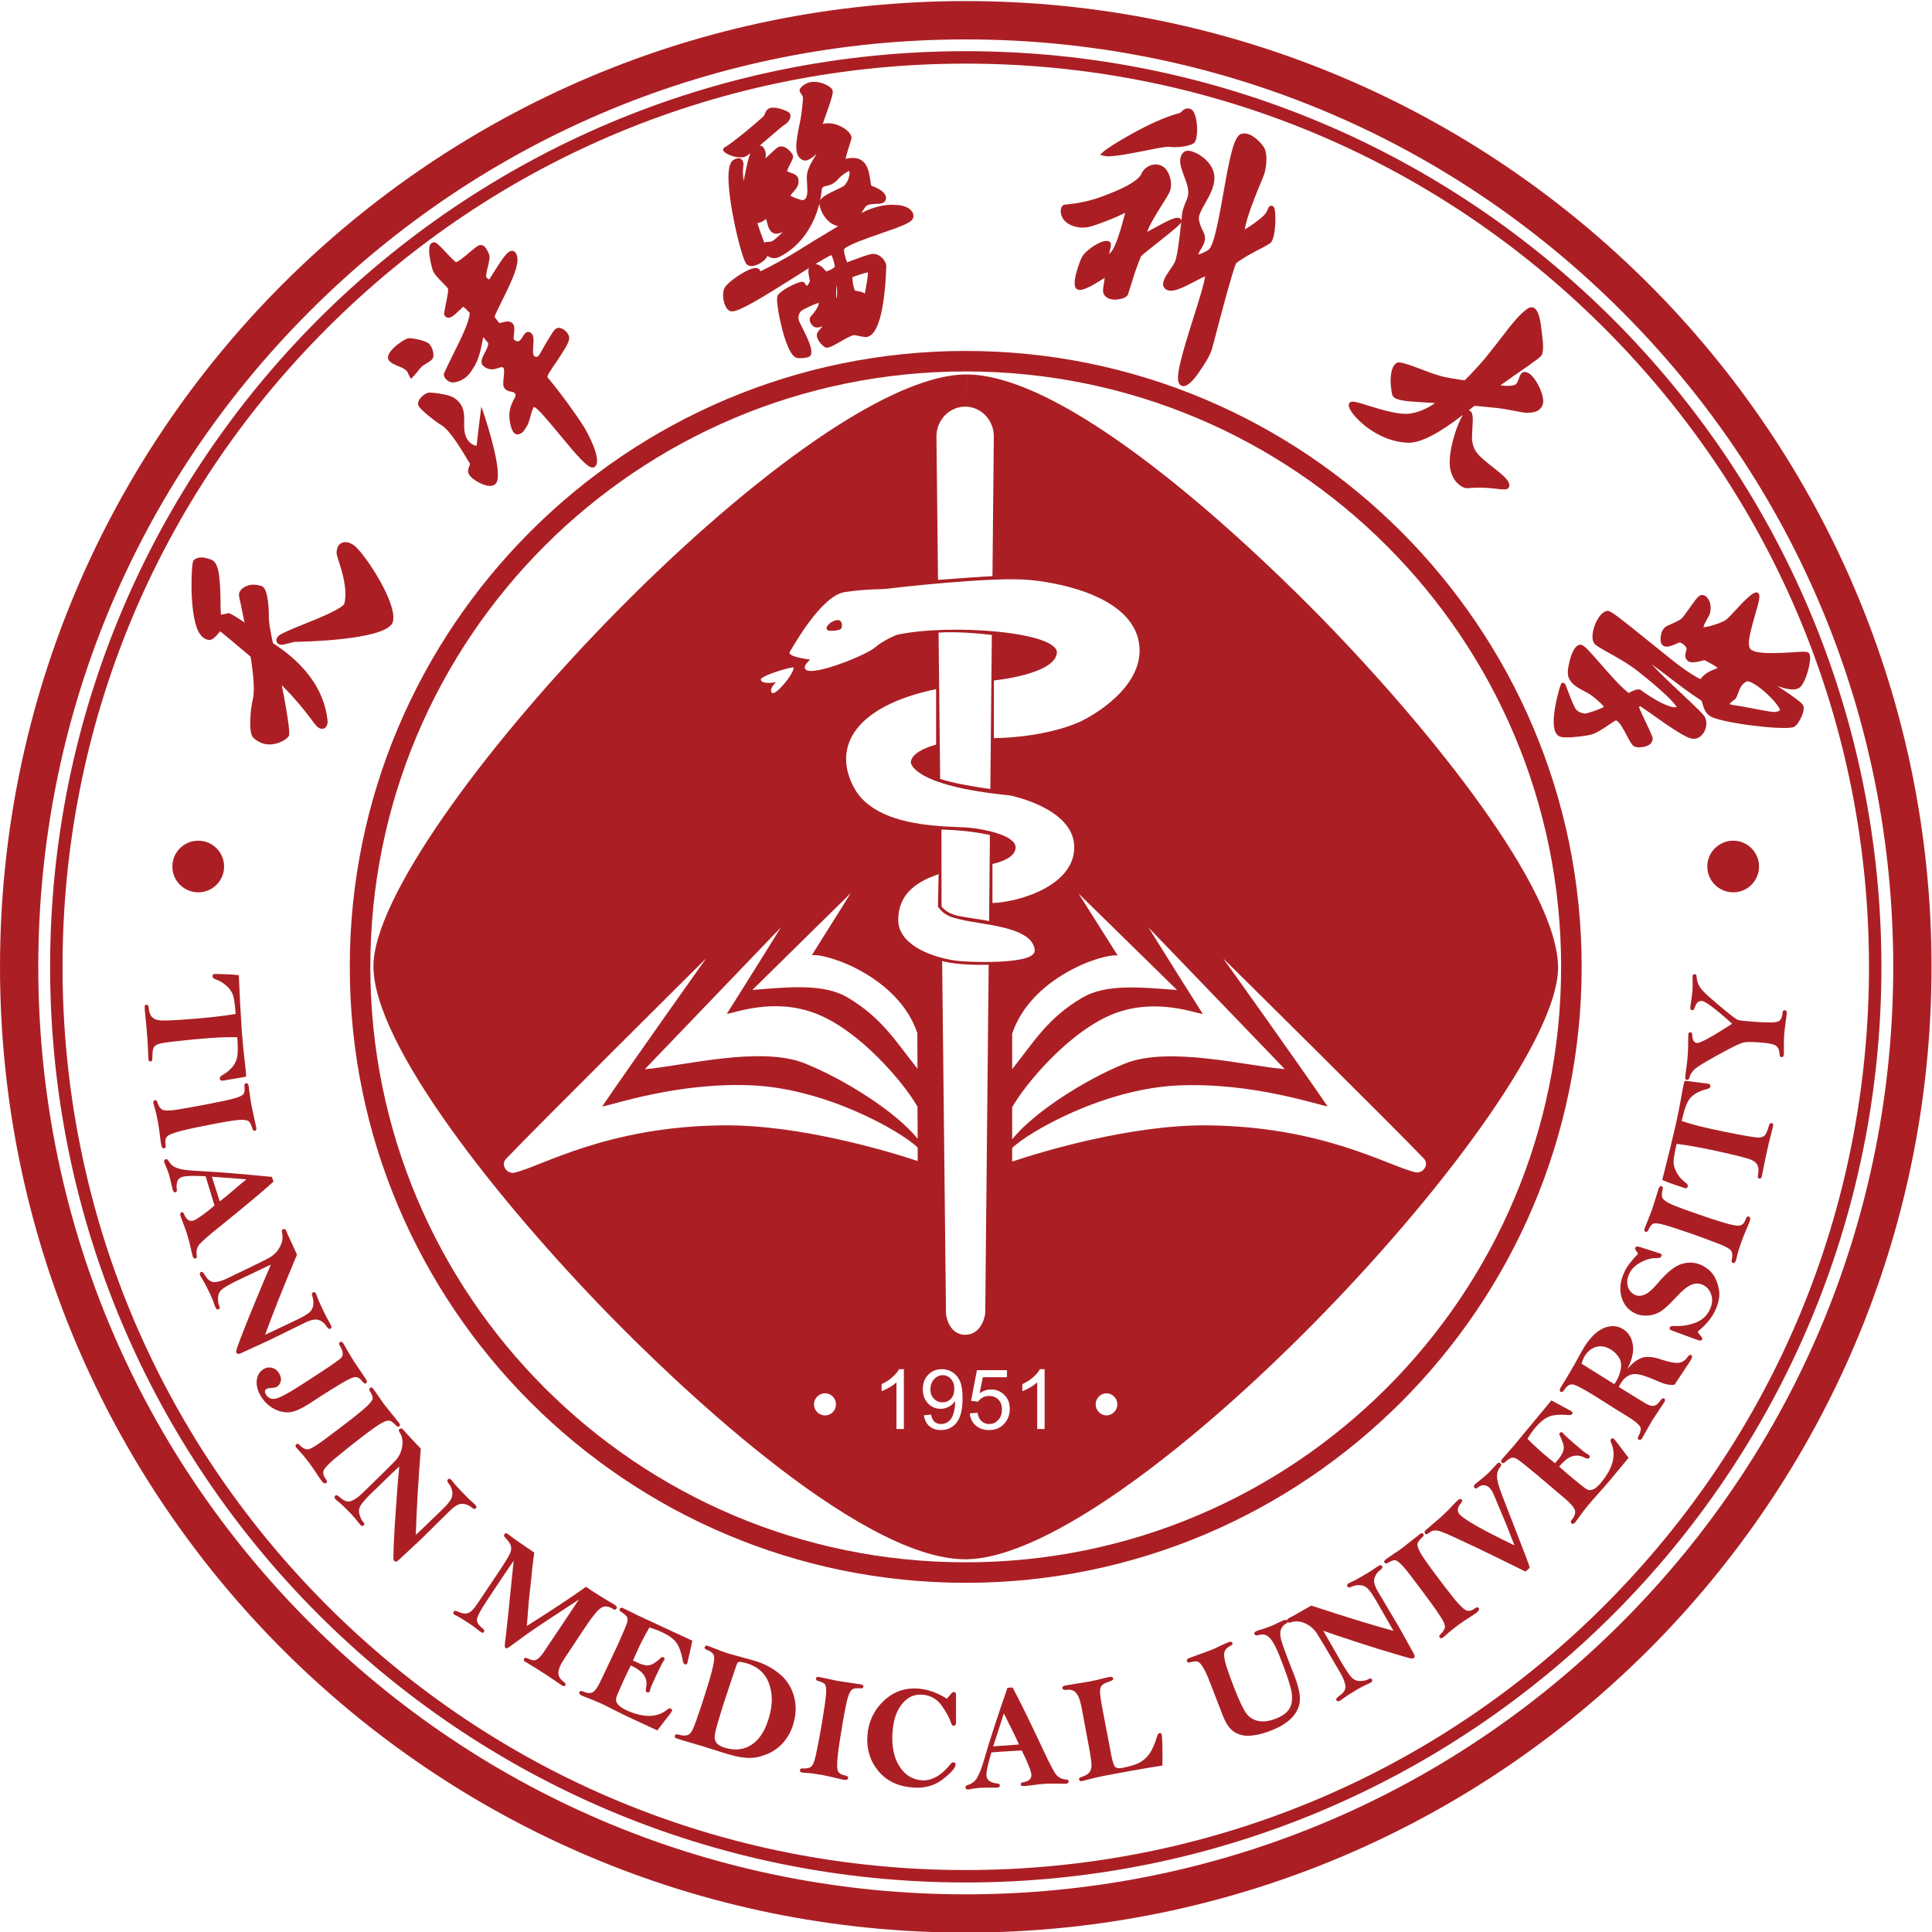 <svg xmlns="http://www.w3.org/2000/svg" xmlns:xlink="http://www.w3.org/1999/xlink" fill="none" version="1.1" width="451" height="451" viewBox="0 0 451 451"><defs><clipPath id="master_svg0_27_54127"><rect x="0" y="0" width="451" height="451" rx="0"/></clipPath></defs><g><g clip-path="url(#master_svg0_27_54127)"><g><g transform="matrix(1.333,0,0,-1.333,-0.001,1052.308)"><g><path d="M169.108,789.24C75.703,789.24,0.002,713.519,0.002,620.115C0.002,526.71,75.703,450.99,169.108,450.99C262.538,450.99,338.252,526.71,338.252,620.115C338.252,713.519,262.538,789.24,169.108,789.24ZM283.973,505.259C253.307,474.595,212.507,457.691,169.108,457.691C125.745,457.691,84.959,474.595,54.268,505.259C23.59,535.946,6.705,576.733,6.705,620.115C6.705,663.497,23.59,704.283,54.268,734.957C84.959,765.635,125.745,782.527,169.108,782.527C212.507,782.527,253.307,765.635,283.973,734.957C314.65,704.283,331.548,663.497,331.548,620.115C331.548,576.733,314.65,535.946,283.973,505.259Z" fill="#AB1F24" fill-opacity="1" style="mix-blend-mode:passthrough"/></g><g><path d="M169.109,780.465C80.553,780.465,8.775,708.68,8.775,620.109C8.775,531.55,80.553,459.767,169.109,459.767C257.688,459.767,329.478,531.55,329.478,620.109C329.478,708.68,257.688,780.465,169.109,780.465ZM280.964,508.269C251.092,478.395,211.365,461.944,169.109,461.944C126.877,461.944,87.149,478.395,57.278,508.269C27.406,538.155,10.953,577.865,10.953,620.109C10.953,662.353,27.406,702.087,57.278,731.95C87.149,761.824,126.877,778.286,169.109,778.286C211.365,778.286,251.092,761.824,280.964,731.95C310.835,702.087,327.3,662.355,327.3,620.109C327.3,577.865,310.835,538.155,280.964,508.269Z" fill="#AB1F24" fill-opacity="1" style="mix-blend-mode:passthrough"/></g><g><path d="M61.253,620.113C61.253,560.639,109.646,512.244,169.112,512.244C228.59,512.244,276.983,560.639,276.983,620.113C276.983,679.598,228.59,727.969,169.112,727.969C109.646,727.969,61.253,679.598,61.253,620.113ZM169.112,724.381C226.701,724.381,273.386,677.709,273.386,620.113C273.386,562.518,226.701,515.834,169.112,515.834C111.535,515.834,64.852,562.518,64.852,620.113C64.852,677.709,111.535,724.381,169.112,724.381Z" fill="#AB1F24" fill-opacity="1" style="mix-blend-mode:passthrough"/></g><g><path d="M303.524,633.162C306.021,633.162,308.046,635.186,308.046,637.684C308.046,640.182,306.021,642.206,303.524,642.206C301.033,642.206,298.986,640.184,298.986,637.696C298.989,635.192,301.019,633.163,303.524,633.162Z" fill="#AB1F24" fill-opacity="1" style="mix-blend-mode:passthrough"/></g><g><path d="M34.722,633.162C37.219,633.162,39.244,635.186,39.244,637.684C39.244,640.182,37.219,642.206,34.722,642.206C32.224,642.212,30.194,640.194,30.184,637.696C30.183,635.19,32.216,633.159,34.722,633.162Z" fill="#AB1F24" fill-opacity="1" style="mix-blend-mode:passthrough"/></g><g><path d="M27.705,606.589C28.079,606.721,29.173,606.901,31.015,607.103C32.908,607.325,34.806,607.504,36.708,607.641C38.646,607.785,40.258,607.821,41.558,607.785C41.666,606.231,41.666,605.13,41.558,604.435C41.445,603.757,41.154,603.122,40.716,602.593C40.24,602.043,39.674,601.577,39.042,601.216C38.658,601.001,38.465,600.775,38.489,600.558C38.512,600.284,38.67,600.152,39.006,600.176L40.98,600.511C42.05,600.69,42.761,600.81,43.099,600.895C43.085,601.289,43.062,601.576,43.062,601.768C43.001,602.334,42.937,602.9,42.869,603.466C42.659,605.232,42.486,607.004,42.351,608.778C42.13,612.066,41.954,615.357,41.822,618.65C41.137,618.733,40.281,618.805,39.246,618.827C38.199,618.853,37.646,618.876,37.574,618.864C37.322,618.853,37.19,618.697,37.225,618.398Q37.242,618.127,37.731,617.943C38.506,617.665,39.215,617.229,39.813,616.662C40.354,616.113,40.728,615.526,40.883,614.915Q41.103,613.984,41.269,611.866Q37.907,611.288,32.579,610.907C30.317,610.741,28.837,610.692,28.162,610.728C27.465,610.765,26.971,610.968,26.623,611.327C26.274,611.685,26.08,612.26,26.033,613.014Q25.997,613.502,25.635,613.468Q25.366,613.466,25.334,613.156C25.346,612.751,25.358,612.475,25.37,612.368L25.539,610.741Q25.615,610.077,25.852,606.972L25.972,604.316L25.984,603.956C26.009,603.67,26.129,603.526,26.369,603.538Q26.679,603.555,26.682,604.076C26.682,605.057,26.755,605.679,26.91,605.967Q27.145,606.376,27.705,606.589Z" fill="#AB1F24" fill-opacity="1" style="mix-blend-mode:passthrough"/></g><g><path d="M28.994,589.017C28.885,589.616,28.97,590.083,29.259,590.392Q29.675,590.874,31.81,591.409C33.23,591.769,35.228,592.187,37.839,592.677C40.114,593.12,41.583,593.325,42.257,593.325C42.93,593.325,43.376,593.24,43.581,593.037Q43.919,592.75,44.207,591.781C44.291,591.493,44.435,591.361,44.64,591.409Q44.968,591.464,44.88,591.948L44.049,595.813C43.966,596.22,43.894,596.794,43.785,597.487C43.652,598.42,43.581,599.019,43.532,599.319C43.449,599.628,43.315,599.773,43.111,599.736C42.87,599.677,42.774,599.51,42.81,599.175C42.87,598.564,42.835,598.121,42.666,597.883C42.509,597.619,42.005,597.355,41.161,597.117C40.307,596.853,38.622,596.494,36.046,596.004C34.263,595.655,32.473,595.34,30.678,595.058C29.511,594.891,28.754,594.915,28.429,595.107C28.055,595.287,27.766,595.74,27.549,596.423Q27.423,596.821,27.152,596.77C26.9,596.709,26.815,596.53,26.863,596.22C26.888,596.087,26.959,595.872,27.044,595.562Q27.333,594.659,27.693,592.773C27.801,592.187,27.959,591.075,28.14,589.482C28.175,589.232,28.211,589.053,28.248,588.921C28.319,588.491,28.5,588.275,28.777,588.347C29.006,588.383,29.078,588.598,28.994,589.017Z" fill="#AB1F24" fill-opacity="1" style="mix-blend-mode:passthrough"/></g><g><path d="M38.414,574.569C42.747,578.063,45.911,580.695,47.885,582.489L47.621,583.327C42.217,583.864,37.944,584.201,34.815,584.367Q32.736,584.46,31.721,584.678C31.06,584.834,30.578,585.014,30.291,585.241C30.001,585.444,29.724,585.779,29.435,586.234C29.327,586.413,29.171,586.486,28.99,586.413Q28.647,586.31,28.774,585.863Q28.828,585.705,28.917,585.491C29.171,584.942,29.411,584.343,29.604,583.697C29.712,583.35,29.832,582.836,30.001,582.082Q30.199,581.238,30.253,581.042C30.35,580.707,30.519,580.575,30.735,580.634Q31.057,580.742,30.964,581.209Q30.852,581.854,31.048,582.501C31.168,582.907,31.469,583.195,31.914,583.327C32.516,583.518,33.9,583.565,36.007,583.435Q36.443,582.073,37.186,579.582C37.282,579.283,37.402,578.863,37.56,578.326C36.905,577.738,36.218,577.186,35.501,576.675C34.718,576.112,34.189,575.777,33.852,575.67C33.154,575.466,32.625,575.85,32.215,576.842C32.119,577.094,31.975,577.189,31.794,577.142C31.566,577.069,31.517,576.842,31.613,576.472C31.686,576.256,31.843,575.812,32.107,575.143C32.444,574.258,32.709,573.528,32.865,572.966C33.034,572.379,33.227,571.65,33.419,570.776C33.587,570.047,33.683,569.58,33.744,569.425C33.852,569.102,34.008,568.981,34.262,569.053C34.443,569.102,34.502,569.257,34.466,569.519C34.334,570.297,34.466,570.92,34.864,571.434C35.224,571.912,36.416,572.966,38.414,574.569ZM37.101,583.362L43.156,582.907C42.346,582.252,41.547,581.582,40.761,580.898C40.022,580.256,39.264,579.637,38.486,579.043L37.101,583.362Z" fill="#AB1F24" fill-opacity="1" style="mix-blend-mode:passthrough"/></g><g><path d="M53.528,557.852C54.575,558.355,55.382,558.473,55.935,558.223C56.461,558.013,56.901,557.634,57.187,557.145C57.417,556.775,57.645,556.643,57.85,556.728C58.066,556.846,58.113,557.039,57.97,557.338C57.885,557.494,57.789,557.697,57.657,557.911C57.332,558.451,56.923,559.239,56.429,560.316C56.008,561.154,55.719,561.823,55.563,562.29C55.508,562.494,55.431,562.69,55.333,562.877C55.213,563.129,55.045,563.212,54.815,563.104C54.624,563.021,54.575,562.804,54.672,562.507C54.876,561.955,54.937,561.417,54.864,560.88C54.799,560.374,54.551,559.91,54.166,559.576Q53.555,559.068,51.952,558.295L47.438,556.153C47.283,556.082,46.958,555.926,46.427,555.686C47.763,559.359,49.617,564.037,52.011,569.72C51.627,570.594,51.181,571.54,50.712,572.532C50.484,573.011,50.351,573.334,50.268,573.513C50.219,573.669,50.171,573.789,50.146,573.86C49.99,574.171,49.774,574.279,49.532,574.159C49.353,574.063,49.315,573.86,49.388,573.537C49.593,572.747,49.473,571.91,49.014,571.073C48.568,570.224,47.871,569.534,47.017,569.097C46.175,568.631,43.792,567.484,39.868,565.593C38.953,565.15,38.207,564.922,37.57,564.91C36.932,564.874,36.391,565.282,35.897,566.119Q35.496,566.821,35.222,566.682C34.97,566.574,34.909,566.359,35.067,566.048C35.183,565.821,35.311,565.601,35.452,565.388C35.765,564.91,36.198,564.073,36.739,562.936C37.088,562.207,37.341,561.609,37.485,561.106C37.593,560.819,37.69,560.58,37.763,560.413Q37.96,559.998,38.304,560.161Q38.61,560.308,38.412,560.689C38.231,561.106,38.148,561.632,38.195,562.278C38.231,562.924,38.556,563.438,39.146,563.846Q40.031,564.455,41.71,565.246C43.615,566.164,45.524,567.073,47.438,567.973C46.897,566.753,46.019,564.671,44.815,561.752C43.902,559.581,43.023,557.395,42.178,555.195C41.625,553.736,41.362,552.958,41.348,552.839C41.348,552.719,41.373,552.635,41.397,552.564C41.529,552.288,41.806,552.264,42.216,552.469L47.102,554.705L53.528,557.852Z" fill="#AB1F24" fill-opacity="1" style="mix-blend-mode:passthrough"/></g><g><path d="M56.319,545.021C57.415,545.726,58.605,546.457,59.857,547.21C61.132,547.976,61.976,548.322,62.36,548.275C62.781,548.216,63.143,547.952,63.479,547.497C63.696,547.174,63.912,547.066,64.105,547.198Q64.41,547.396,64.081,547.917L61.988,551.015C61.614,551.588,61.181,552.366,60.603,553.335C60.339,553.79,60.193,554.066,60.158,554.125Q59.85,554.614,59.544,554.401C59.339,554.281,59.327,554.078,59.508,553.767Q60.41,552.312,59.725,551.614C59.267,551.159,56.836,549.508,52.419,546.684C50.301,545.321,48.869,544.578,48.182,544.482Q47.137,544.324,46.594,545.189C46.45,545.415,46.377,545.606,46.401,545.786C46.401,545.953,46.509,546.097,46.69,546.193C46.822,546.29,47.064,546.337,47.448,546.361C47.966,546.396,48.327,546.469,48.52,546.599C48.869,546.827,49.073,547.15,49.182,547.594C49.266,548.023,49.146,548.49,48.857,548.969Q48.353,549.755,47.556,549.914C47.015,550.01,46.535,549.926,46.1,549.64Q45.106,548.997,44.957,547.653C44.874,546.731,45.138,545.786,45.775,544.781C46.354,543.873,47.111,543.178,48.015,542.699C48.918,542.234,49.807,542.029,50.687,542.114C51.565,542.185,52.708,542.687,54.128,543.597L56.319,545.021Z" fill="#AB1F24" fill-opacity="1" style="mix-blend-mode:passthrough"/></g><g><path d="M66.934,540.279C67.536,540.59,67.969,540.696,68.246,540.625C68.522,540.566,68.895,540.279,69.364,539.788Q69.668,539.447,69.919,539.644C70.1,539.788,70.086,539.979,69.881,540.241L67.416,543.318C67.174,543.653,66.825,544.106,66.428,544.705C65.899,545.471,65.55,545.961,65.369,546.213Q65.065,546.59,64.816,546.393C64.623,546.237,64.623,546.02,64.803,545.746C65.129,545.231,65.297,544.825,65.261,544.537C65.225,544.238,64.899,543.785,64.261,543.174C63.612,542.564,62.264,541.451,60.194,539.871C58.232,538.376,56.776,537.275,55.802,536.605C54.838,535.936,54.165,535.589,53.779,535.613C53.37,535.636,52.925,535.888,52.408,536.426Q52.139,536.697,51.89,536.522C51.709,536.377,51.709,536.174,51.878,535.936Q52.022,535.753,52.347,535.41C52.791,534.955,53.394,534.238,54.188,533.196C54.537,532.741,55.151,531.819,56.054,530.468C56.198,530.277,56.294,530.121,56.379,530.013C56.656,529.666,56.92,529.571,57.15,529.737C57.317,529.881,57.282,530.121,57.028,530.456C56.656,530.935,56.536,531.39,56.632,531.807C56.752,532.215,57.354,532.896,58.461,533.854C60.035,535.175,61.641,536.46,63.275,537.706C65.116,539.117,66.332,539.979,66.934,540.279Z" fill="#AB1F24" fill-opacity="1" style="mix-blend-mode:passthrough"/></g><g><path d="M82.569,525.458C82.894,525.17,83.16,525.11,83.327,525.279C83.494,525.448,83.472,525.637,83.256,525.888C83.101,526.046,82.936,526.194,82.762,526.331C82.292,526.726,81.654,527.372,80.848,528.21C80.198,528.879,79.716,529.417,79.417,529.801C79.296,529.977,79.159,530.141,79.007,530.291C78.815,530.506,78.61,530.53,78.441,530.351Q78.204,530.117,78.49,529.74C78.874,529.285,79.104,528.796,79.199,528.257C79.283,527.731,79.199,527.252,78.923,526.797C78.669,526.342,78.093,525.696,77.25,524.883L73.639,521.402C73.531,521.294,73.254,521.044,72.821,520.648Q72.983,526.495,73.687,535.734C73.049,536.429,72.327,537.193,71.569,537.995C71.219,538.367,70.967,538.629,70.859,538.785C70.779,538.884,70.695,538.98,70.607,539.072Q70.249,539.436,69.944,539.169Q69.711,538.952,70.017,538.523C70.462,537.841,70.594,537.028,70.426,536.059C70.273,535.12,69.836,534.252,69.175,533.569C68.5,532.852,66.611,530.985,63.482,527.958C62.76,527.264,62.109,526.797,61.508,526.571C60.93,526.342,60.268,526.545,59.546,527.191C59.149,527.564,58.86,527.672,58.74,527.528C58.523,527.337,58.535,527.109,58.763,526.87C58.871,526.75,59.076,526.583,59.353,526.368C59.798,526.008,60.473,525.362,61.363,524.441C61.906,523.878,62.327,523.376,62.64,522.97C62.819,522.718,63,522.525,63.12,522.383C63.325,522.157,63.529,522.131,63.722,522.322C63.866,522.466,63.842,522.659,63.637,522.862Q63.171,523.349,62.941,524.286C62.772,524.918,62.915,525.505,63.336,526.068C63.771,526.642,64.432,527.347,65.324,528.21C68.199,531.009,69.739,532.48,69.92,532.624C69.775,531.296,69.596,529.059,69.379,525.888C69.199,523.537,69.054,521.185,68.945,518.83C68.885,517.286,68.885,516.449,68.909,516.329C68.926,516.237,68.972,516.153,69.041,516.09C69.246,515.874,69.511,515.935,69.848,516.258L73.783,519.929L78.874,524.954C79.716,525.757,80.426,526.128,81.04,526.079C81.654,526.019,82.172,525.805,82.569,525.458Z" fill="#AB1F24" fill-opacity="1" style="mix-blend-mode:passthrough"/></g><g><path d="M97.789,496.466C97.789,497.077,98.125,497.902,98.824,498.954L102.265,504.134C103.65,506.254,104.672,507.497,105.274,507.867C105.888,508.251,106.598,508.166,107.405,507.629C107.645,507.485,107.814,507.508,107.934,507.7C108.09,507.94,108.019,508.143,107.73,508.346Q107.635,508.401,107.417,508.527C105.785,509.48,104.184,510.485,102.615,511.54C100.099,509.746,96.657,507.461,92.265,504.686C92.289,504.877,92.336,505.57,92.421,506.742C92.529,508.227,92.649,509.626,92.806,510.918C92.975,512.222,93.095,513.516,93.215,514.783C93.359,516.075,93.467,516.985,93.564,517.534C91.301,519.066,89.821,520.083,89.148,520.633C89.052,520.693,88.967,520.764,88.918,520.802Q88.526,521.054,88.329,520.764C88.221,520.573,88.257,520.382,88.449,520.179C88.991,519.64,89.327,519.161,89.461,518.72C89.569,518.3,89.532,517.857,89.304,517.355Q88.96,516.619,87.607,514.556L83.575,508.55C83.021,507.725,82.54,507.209,82.095,506.994C81.637,506.78,81.023,506.827,80.266,507.162Q79.817,507.341,79.675,507.341Q79.548,507.341,79.459,507.197C79.327,506.994,79.374,506.803,79.628,506.636C79.703,506.587,79.784,506.547,79.868,506.516C80.433,506.24,81.216,505.75,82.227,505.08C82.611,504.853,83.19,504.41,84.008,503.776Q84.135,503.668,84.26,503.597C84.478,503.441,84.646,503.465,84.766,503.644C84.874,503.811,84.815,504.003,84.561,504.219C83.78,504.83,83.443,505.391,83.538,505.929C83.635,506.457,84.189,507.508,85.236,509.076C86.783,511.438,88.356,513.782,89.953,516.11C89.134,507.928,88.63,503.094,88.426,501.67C88.377,501.18,88.4,500.892,88.534,500.798C88.654,500.725,88.859,500.784,89.183,501.012L92.145,503.167C93.432,504.087,96.488,506.134,101.376,509.315C101.122,508.956,100.207,507.556,98.595,505.141L95.441,500.437C95.032,499.817,94.683,499.362,94.359,499.086C94.07,498.81,93.792,498.692,93.564,498.667C93.3,498.667,92.975,498.751,92.552,498.942C92.157,499.122,91.903,499.147,91.795,498.991C91.722,498.883,91.722,498.739,91.795,498.536C93.092,497.771,94.372,496.977,95.634,496.155L98.607,494.144C98.775,494.132,98.908,494.17,98.993,494.276C99.113,494.481,99.028,494.672,98.727,494.899C98.101,495.342,97.789,495.856,97.789,496.466Z" fill="#AB1F24" fill-opacity="1" style="mix-blend-mode:passthrough"/></g><g><path d="M116.847,490.034C115.078,488.61,112.707,488.574,109.734,489.914C108.929,490.296,108.398,490.668,108.158,491.027C107.894,491.385,107.809,491.744,107.918,492.092Q108.061,492.627,109.254,495.262C109.446,495.669,109.83,496.506,110.468,497.775C111.648,497.223,112.442,496.626,112.815,496.004C113.213,495.382,113.309,494.663,113.14,493.887Q113.012,493.19,113.26,493.083C113.514,492.965,113.669,493.026,113.778,493.239C113.807,493.304,113.827,493.373,113.839,493.443C113.911,493.743,114.008,494.054,114.163,494.377C115.247,496.77,115.932,498.169,116.245,498.612C116.294,498.658,116.331,498.716,116.353,498.779C116.438,498.959,116.377,499.102,116.149,499.211C115.981,499.282,115.8,499.211,115.619,499.008C115.523,498.888,115.234,498.636,114.716,498.277C114.224,497.919,113.73,497.751,113.26,497.775C112.729,497.839,112.213,497.993,111.733,498.23L110.854,498.636L111.467,500.036C112.141,501.534,112.893,502.995,113.719,504.415C114.436,504.217,115.137,503.961,115.812,503.648C117.076,503.075,117.93,502.453,118.435,501.783C118.929,501.112,119.327,500.024,119.591,498.504C119.663,498.23,119.76,498.05,119.88,497.99C120.084,497.881,120.265,497.954,120.362,498.169C120.663,499.473,120.976,500.79,121.251,502.106L111.889,506.447L109.108,507.812C108.833,507.944,108.628,507.883,108.531,507.657C108.435,507.489,108.506,507.322,108.748,507.178C109.325,506.808,109.651,506.497,109.807,506.245C109.939,505.971,109.939,505.587,109.771,505.096C109.602,504.618,109.073,503.361,108.158,501.328L105.365,495.429Q104.52,493.564,103.874,493.132C103.427,492.845,102.827,492.892,102.079,493.229C101.767,493.372,101.587,493.323,101.479,493.109Q101.32,492.75,101.863,492.498C101.947,492.474,102.056,492.415,102.225,492.354C103.239,491.962,104.246,491.551,105.245,491.121C105.81,490.847,106.617,490.464,107.617,489.938C108.702,489.386,109.797,488.856,110.903,488.346L115.114,486.396L117.389,489.352C117.52,489.532,117.605,489.686,117.666,489.794C117.75,489.985,117.666,490.13,117.449,490.225C117.304,490.308,117.099,490.237,116.847,490.034Z" fill="#AB1F24" fill-opacity="1" style="mix-blend-mode:passthrough"/></g><g><path d="M136.41,496.383C135.16,497.387,133.724,498.135,132.185,498.583L127.515,499.877C127.106,499.995,126.421,500.235,125.457,500.629C124.579,500.976,124.062,501.167,123.905,501.216C123.641,501.299,123.484,501.216,123.413,501.012Q123.318,500.69,123.749,500.509C124.568,500.235,125.012,499.804,125.073,499.266C125.133,498.703,124.869,497.34,124.229,495.197C123.773,493.69,123.255,492.028,122.653,490.221C122.039,488.425,121.618,487.218,121.354,486.655C121.101,486.069,120.776,485.699,120.402,485.579C120.018,485.435,119.489,485.471,118.826,485.662C118.477,485.77,118.273,485.699,118.188,485.471C118.141,485.315,118.165,485.195,118.237,485.136C118.32,485.053,118.55,484.968,118.934,484.848L120.498,484.37L123.232,483.568C125.794,482.754,127.275,482.288,127.636,482.193C128.887,481.823,129.995,481.618,131.006,481.582C132.004,481.535,133.064,481.738,134.231,482.205C135.373,482.654,136.389,483.372,137.193,484.299C138.013,485.252,138.613,486.376,138.948,487.588C139.442,489.264,139.479,490.891,139.009,492.494C138.578,494.034,137.667,495.395,136.41,496.383ZM134.641,488.581C133.991,486.369,133.015,484.813,131.656,483.915Q129.636,482.574,127.059,483.33C126.299,483.544,125.794,483.82,125.518,484.155C125.254,484.486,125.124,484.904,125.156,485.327C125.182,485.782,125.361,486.583,125.686,487.696C126.132,489.203,126.529,490.472,126.842,491.464L128.202,495.545C128.767,497.267,129.092,498.165,129.141,498.236C129.2,498.309,129.296,498.368,129.454,498.392C129.621,498.441,130.044,498.356,130.729,498.165C132.703,497.578,134.027,496.394,134.664,494.624C135.327,492.841,135.327,490.83,134.641,488.581Z" fill="#AB1F24" fill-opacity="1" style="mix-blend-mode:passthrough"/></g><g><path d="M150.769,494.454L146.869,495.039C146.316,495.134,145.766,495.246,145.22,495.374C144.318,495.567,143.704,495.711,143.427,495.746C143.114,495.817,142.921,495.723,142.898,495.506C142.85,495.28,142.994,495.112,143.319,495.039C143.921,494.884,144.306,494.681,144.486,494.454C144.655,494.226,144.716,493.653,144.667,492.766C144.594,491.882,144.354,490.158,143.921,487.574Q143.292,483.914,142.898,482.191C142.669,481.054,142.38,480.348,142.079,480.074Q141.643,479.679,140.538,479.739C140.263,479.739,140.117,479.654,140.094,479.463Q140.021,479.108,140.491,479.02C140.722,478.984,140.956,478.964,141.19,478.961Q142.125,478.91,144.017,478.589C145.094,478.371,146.165,478.127,147.231,477.86Q147.589,477.787,147.784,477.751C148.217,477.669,148.482,477.775,148.53,478.063C148.555,478.303,148.374,478.433,147.965,478.506C147.363,478.614,146.977,478.852,146.76,479.235Q146.473,479.796,146.713,481.986C146.869,483.436,147.182,485.469,147.64,488.102C148.037,490.375,148.35,491.846,148.579,492.479C148.819,493.101,149.047,493.485,149.313,493.617C149.565,493.773,150.023,493.808,150.696,493.773C150.997,493.735,151.166,493.832,151.202,494.047C151.239,494.261,151.105,494.395,150.769,494.454Z" fill="#AB1F24" fill-opacity="1" style="mix-blend-mode:passthrough"/></g><g><path d="M167.038,493.113C166.881,493.113,166.664,492.969,166.424,492.658C166.228,492.415,166.023,492.179,165.81,491.951C164.138,493.004,162.465,493.603,160.78,493.723C158.397,493.889,156.375,493.136,154.678,491.497C152.992,489.87,152.079,487.848,151.898,485.48C151.741,483.087,152.367,481.017,153.823,479.282Q155.969,476.658,159.974,476.386C161.995,476.254,163.716,476.733,165.137,477.869Q167.285,479.539,167.339,480.383C167.363,480.658,167.243,480.8,166.953,480.814C166.798,480.826,166.617,480.706,166.436,480.467C164.824,478.48,163.15,477.534,161.406,477.666C159.793,477.775,158.492,478.576,157.518,480.095C156.544,481.602,156.135,483.589,156.29,486.03C156.398,487.454,156.664,488.661,157.121,489.656C157.591,490.647,158.193,491.413,158.915,491.941C159.649,492.49,160.527,492.729,161.562,492.646Q163.62,492.502,164.883,490.779C165.714,489.607,166.269,488.59,166.568,487.657C166.652,487.369,166.786,487.227,166.953,487.227C167.243,487.19,167.386,487.345,167.412,487.68L167.424,488.206L167.424,492.167C167.424,492.61,167.398,492.861,167.363,492.957C167.327,493.053,167.194,493.101,167.038,493.113Z" fill="#AB1F24" fill-opacity="1" style="mix-blend-mode:passthrough"/></g><g><path d="M184.977,478.622C184.592,479.1,183.846,480.501,182.763,482.821C180.404,487.869,178.586,491.59,177.323,493.911L176.431,493.863C174.639,488.707,173.314,484.615,172.437,481.6C172.051,480.249,171.714,479.279,171.39,478.657C171.112,478.035,170.823,477.615,170.536,477.401C170.258,477.162,169.861,476.957,169.367,476.792C169.162,476.731,169.079,476.587,169.079,476.396C169.103,476.156,169.259,476.037,169.583,476.049C169.68,476.061,169.813,476.085,169.969,476.12C170.559,476.228,171.209,476.325,171.884,476.36C172.208,476.372,172.761,476.384,173.507,476.372C173.868,476.359,174.23,476.359,174.591,476.372C174.94,476.396,175.109,476.528,175.097,476.754Q175.078,477.096,174.591,477.113C174.159,477.133,173.738,477.257,173.363,477.473C172.995,477.7,172.761,478.093,172.738,478.525C172.726,479.171,173.001,480.511,173.615,482.545C174.566,482.63,175.915,482.713,177.624,482.809C177.937,482.833,178.358,482.845,178.924,482.88C179.308,482.163,179.682,481.35,180.042,480.475C180.404,479.591,180.609,478.968,180.621,478.633C180.656,477.915,180.164,477.473,179.129,477.306C178.863,477.269,178.731,477.162,178.743,476.971C178.755,476.743,178.948,476.623,179.345,476.646C179.574,476.66,180.03,476.707,180.741,476.802C181.667,476.934,182.437,477.006,183.015,477.054C183.629,477.089,184.387,477.089,185.278,477.077C186.036,477.054,186.506,477.054,186.674,477.054C186.986,477.089,187.167,477.233,187.144,477.485C187.132,477.688,186.986,477.771,186.734,477.784C185.951,477.855,185.375,478.143,184.977,478.622ZM173.928,483.599L175.806,489.388Q176.257,488.417,177.179,486.601C177.744,485.464,178.165,484.592,178.442,483.934L173.928,483.599Z" fill="#AB1F24" fill-opacity="1" style="mix-blend-mode:passthrough"/></g><g><path d="M203.028,485.93C202.884,485.906,202.776,485.75,202.666,485.451C202.221,484.003,201.765,482.938,201.259,482.268C200.753,481.587,200.188,481.084,199.549,480.749C198.923,480.413,197.914,480.102,196.54,479.828C195.987,479.733,195.578,479.78,195.35,479.948Q194.969,480.213,194.628,481.969L193.183,489.542C192.835,491.325,192.654,492.497,192.642,493.025C192.63,493.562,192.701,493.946,192.894,494.197C193.087,494.46,193.461,494.663,194.002,494.854C194.447,494.998,194.712,495.13,194.82,495.201C194.918,495.267,194.965,495.386,194.94,495.501C194.88,495.753,194.687,495.835,194.338,495.764C194.052,495.713,193.767,495.653,193.484,495.583C192.602,495.342,191.711,495.135,190.812,494.963L186.599,494.268C186.19,494.197,185.999,494.041,186.058,493.791Q186.129,493.415,186.684,493.491C187.201,493.574,187.611,493.515,187.923,493.359C188.248,493.216,188.526,492.916,188.766,492.485C189.019,492.055,189.224,491.325,189.429,490.308C189.909,487.736,190.33,485.522,190.668,483.669Q191.189,480.864,191.149,480.163C191.113,479.684,190.993,479.314,190.753,479.026C190.523,478.739,190.151,478.524,189.645,478.333C189.435,478.273,189.233,478.189,189.043,478.081C188.982,478.01,188.959,477.925,188.959,477.807C189.019,477.567,189.2,477.47,189.525,477.531C189.645,477.567,189.801,477.602,190.031,477.661C190.969,477.925,192.221,478.224,193.773,478.524C198.189,479.361,201.464,479.936,203.569,480.235C203.593,483.296,203.557,485.093,203.449,485.63C203.388,485.871,203.268,485.965,203.028,485.93Z" fill="#AB1F24" fill-opacity="1" style="mix-blend-mode:passthrough"/></g><g><path d="M244.944,504.583L241.286,510.744C240.708,511.761,240.503,512.551,240.719,513.126C240.924,513.699,241.237,514.142,241.683,514.453C242.044,514.717,242.152,514.956,242.044,515.158C241.912,515.361,241.707,515.387,241.43,515.219C241.274,515.123,241.093,515.015,240.889,514.873C240.383,514.489,239.625,514.022,238.614,513.437C237.795,512.958,237.169,512.61,236.725,512.43C236.483,512.312,236.29,512.228,236.146,512.145C235.906,511.989,235.845,511.822,235.965,511.605Q236.131,511.297,236.567,511.51C237.109,511.773,237.626,511.857,238.169,511.833C238.698,511.808,239.155,511.605,239.517,511.235C239.901,510.864,240.383,510.157,240.973,509.153L243.476,504.798C243.573,504.642,243.752,504.331,244.029,503.829Q238.394,505.37,229.635,508.255C228.729,507.754,227.83,507.239,226.939,506.712C226.635,506.529,226.322,506.361,226,506.21C225.845,506.137,225.737,506.09,225.664,506.031C225.483,505.923,225.41,505.802,225.387,505.671C225.266,505.767,225.086,505.791,224.784,505.684C224.495,505.566,224.211,505.438,223.93,505.3C223.459,505.048,222.972,504.825,222.474,504.63C222.011,504.448,221.541,504.281,221.067,504.128C220.621,503.996,220.308,503.913,220.127,503.829C219.743,503.673,219.586,503.494,219.682,503.255Q219.824,502.91,220.561,503.124C221.235,503.326,221.825,503.135,222.354,502.598Q223.149,501.789,224.159,499.222C225.302,496.328,225.977,494.305,226.181,493.133C226.362,491.985,226.266,491.04,225.857,490.297C225.459,489.556,224.641,488.946,223.486,488.479Q221.732,487.779,220.392,488.048C219.56,488.193,218.812,488.646,218.299,489.316Q217.507,490.36,216.191,493.695C215.685,494.973,215.216,496.266,214.784,497.571C214.422,498.755,214.29,499.594,214.422,500.096C214.556,500.551,214.916,500.933,215.457,501.197C215.77,501.341,215.904,501.52,215.807,501.723C215.723,501.95,215.483,501.975,215.073,501.82C214.488,501.577,213.91,501.317,213.34,501.042C212.939,500.836,212.529,500.648,212.112,500.478L208.249,499.066C207.899,498.936,207.779,498.755,207.864,498.505C207.898,498.41,207.973,498.336,208.068,498.302Q208.215,498.266,208.635,498.373Q209.32,498.572,209.753,498.434C210.042,498.325,210.343,498.014,210.656,497.476Q211.143,496.69,211.667,495.383L214.109,489.078C214.53,487.989,214.989,487.187,215.434,486.732C215.878,486.242,216.445,485.895,217.118,485.666Q218.163,485.323,219.586,485.536C220.688,485.703,221.764,486.013,222.787,486.458C224.316,487.055,225.507,487.821,226.337,488.731Q227.565,490.108,227.638,491.721C227.698,492.81,227.325,494.366,226.506,496.423C225.278,499.521,224.568,501.448,224.363,502.249Q224.054,503.416,224.34,504.116Q224.632,504.8,225.194,505.085C225.363,505.168,225.447,505.265,225.483,505.373C225.603,505.253,225.784,505.217,226.061,505.324C226.831,505.588,227.649,505.54,228.529,505.156C229.43,504.751,230.129,504.14,230.646,503.326C231.176,502.501,232.547,500.228,234.726,496.46C235.231,495.586,235.532,494.833,235.605,494.197C235.69,493.576,235.328,492.99,234.546,492.44C234.1,492.115,233.921,491.889,234.017,491.709C234.161,491.483,234.377,491.434,234.666,491.601C234.798,491.686,235.015,491.829,235.292,492.032C235.761,492.391,236.544,492.893,237.626,493.539C238.313,493.947,238.903,494.234,239.371,494.449C239.649,494.557,239.865,494.664,240.046,494.772C240.298,494.928,240.383,495.107,240.251,495.335C240.131,495.526,239.962,495.538,239.708,495.395Q239.116,495.05,238.144,495.048C237.518,495.036,236.965,495.31,236.532,495.861C236.074,496.423,235.556,497.236,234.918,498.302C233.853,500.144,232.794,501.991,231.742,503.841C232.994,503.386,235.123,502.68,238.12,501.7C240.359,500.969,242.61,500.275,244.871,499.618C246.353,499.174,247.158,498.96,247.266,498.972C247.388,498.983,247.459,499.019,247.544,499.056C247.797,499.2,247.809,499.462,247.567,499.868L244.944,504.583Z" fill="#AB1F24" fill-opacity="1" style="mix-blend-mode:passthrough"/></g><g><path d="M258.237,507.74C257.755,507.381,257.299,507.261,256.889,507.381C256.468,507.488,255.807,508.098,254.855,509.211C253.561,510.816,252.305,512.451,251.088,514.116C249.705,515.983,248.861,517.216,248.585,517.813C248.284,518.423,248.164,518.854,248.249,519.128C248.32,519.416,248.609,519.8,249.103,520.253Q249.441,520.557,249.259,520.791Q249.057,521.083,248.658,520.781L245.553,518.34C245.106,518,244.644,517.681,244.168,517.383C243.656,517.042,243.15,516.691,242.652,516.329C242.399,516.126,242.326,515.971,242.46,515.78C242.603,515.587,242.82,515.575,243.085,515.756C243.615,516.077,244.012,516.233,244.325,516.197C244.614,516.174,245.059,515.815,245.661,515.181C246.273,514.511,247.334,513.135,248.886,511.041Q251.121,508.078,252.076,506.603C252.749,505.634,253.062,504.952,253.038,504.545C253.015,504.149,252.749,503.696,252.22,503.18C252.027,503.001,252.003,502.833,252.112,502.678C252.255,502.487,252.46,502.487,252.702,502.666C252.822,502.75,252.989,502.894,253.243,503.121Q253.908,503.767,255.457,504.915Q256.162,505.453,258.202,506.747C258.407,506.889,258.55,507.009,258.647,507.093C259.007,507.369,259.115,507.608,258.936,507.858C258.802,508.027,258.562,507.978,258.237,507.74Z" fill="#AB1F24" fill-opacity="1" style="mix-blend-mode:passthrough"/></g><g><path d="M263.578,526.214Q262.474,529.013,262.291,529.911C262.146,530.508,262.122,531.01,262.195,531.418C262.271,531.834,262.458,532.222,262.736,532.542C262.929,532.781,262.964,532.985,262.795,533.141Q262.528,533.432,262.207,533.127C262.037,532.972,261.845,532.745,261.605,532.483C261.247,532.081,260.873,531.693,260.485,531.321C259.999,530.881,259.498,530.458,258.981,530.054C258.742,529.871,258.513,529.675,258.295,529.468Q257.968,529.163,258.234,528.857C258.356,528.69,258.596,528.739,258.885,529.001C259.16,529.23,259.513,529.346,259.871,529.324C260.254,529.313,260.616,529.144,260.871,528.857C261.123,528.583,261.353,528.235,261.532,527.829L262.964,524.407C263.759,522.552,264.493,520.675,265.215,518.796C259.715,521.451,256.526,523.245,255.634,524.203C255.129,524.766,255.19,525.412,255.827,526.164Q256.189,526.594,256.008,526.787C255.803,526.99,255.563,526.954,255.262,526.679L254.841,526.261C254.034,525.384,253.191,524.542,252.313,523.736L249.678,521.475C249.449,521.248,249.4,521.045,249.581,520.866C249.725,520.697,249.894,520.71,250.111,520.89C250.447,521.163,250.737,521.319,250.965,521.38C251.193,521.441,251.531,521.427,251.953,521.333C252.397,521.248,253.698,520.697,255.839,519.68C258.029,518.676,259.835,517.803,261.303,517.084L267.152,514.212L267.899,514.896Q267.521,516.151,265.841,520.386L263.578,526.214Z" fill="#AB1F24" fill-opacity="1" style="mix-blend-mode:passthrough"/></g><g><path d="M282.585,537.487C282.416,537.619,282.272,537.593,282.115,537.39C282.007,537.272,282.02,537.055,282.152,536.756C283.067,534.65,282.489,532.366,280.419,529.84C279.842,529.135,279.36,528.728,278.939,528.586C278.529,528.442,278.156,528.454,277.855,528.633C277.53,528.824,276.64,529.529,275.159,530.762C274.81,531.05,274.1,531.648,273.041,532.592C273.884,533.61,274.667,534.207,275.363,534.412C276.062,534.615,276.784,534.544,277.494,534.16C277.904,533.957,278.156,533.933,278.289,534.077C278.457,534.28,278.457,534.471,278.264,534.615C278.217,534.65,278.156,534.699,278.085,534.735C277.79,534.894,277.512,535.082,277.254,535.296C275.267,536.961,274.088,538.001,273.752,538.407C273.703,538.479,273.643,538.527,273.606,538.562C273.462,538.682,273.305,538.67,273.15,538.479Q272.972,538.261,273.209,537.916C273.293,537.774,273.439,537.427,273.667,536.841C273.884,536.266,273.907,535.74,273.752,535.308C273.566,534.808,273.297,534.344,272.957,533.933L272.319,533.191C271.753,533.646,271.369,533.957,271.127,534.148C269.861,535.187,268.651,536.294,267.504,537.463C267.866,538.097,268.287,538.706,268.769,539.305C269.659,540.37,270.489,541.04,271.26,541.351C272.042,541.662,273.185,541.757,274.714,541.625C275.003,541.613,275.196,541.65,275.279,541.757C275.448,541.95,275.413,542.116,275.232,542.271C274.053,542.919,272.872,543.551,271.682,544.187L265.074,536.218L263.039,533.896Q262.718,533.524,263.027,533.275C263.185,533.143,263.352,533.179,263.557,533.37C264.051,533.813,264.436,534.077,264.725,534.136C265.013,534.221,265.387,534.101,265.808,533.825C266.241,533.538,267.3,532.689,269.021,531.265L273.992,527.053C275.027,526.169,275.629,525.486,275.796,524.971C275.954,524.469,275.773,523.894,275.232,523.262C275.027,523.021,275.027,522.807,275.208,522.663C275.401,522.495,275.629,522.555,275.881,522.878C275.942,522.938,276.015,523.057,276.123,523.201C276.977,524.374,277.615,525.235,278.085,525.785Q278.695,526.521,279.828,527.796C280.6,528.633,281.393,529.555,282.237,530.559L285.196,534.136L282.945,537.091C282.813,537.284,282.681,537.39,282.585,537.487Z" fill="#AB1F24" fill-opacity="1" style="mix-blend-mode:passthrough"/></g><g><path d="M295.555,551.807C295.145,551.209,294.616,550.874,293.99,550.765Q293.102,550.64,290.933,551.34C289.405,551.866,288.213,551.951,287.383,551.592C286.517,551.232,285.745,550.598,285,549.702C285.482,550.659,285.795,551.532,285.926,552.381C286.084,553.206,285.999,554.021,285.722,554.821C285.453,555.587,284.931,556.237,284.242,556.665C283.195,557.311,282.052,557.37,280.836,556.844Q278.992,556.022,277.453,553.566C277.104,552.989,276.771,552.403,276.456,551.807C275.474,550.014,274.438,548.25,273.35,546.519C273.109,546.113,273.085,545.837,273.289,545.705C273.482,545.585,273.675,545.67,273.892,545.969C274.385,546.735,274.891,547.068,275.444,546.974C275.997,546.889,277.274,546.219,279.248,544.988L283.099,542.56L285.096,541.327Q287.354,539.926,287.335,539.209C287.307,538.751,287.167,538.308,286.926,537.917C286.757,537.63,286.781,537.438,286.985,537.318C287.202,537.198,287.383,537.271,287.575,537.57Q287.741,537.836,288.286,538.837C288.683,539.556,289.032,540.153,289.297,540.608L291.464,543.899C291.631,544.187,291.631,544.389,291.438,544.498C291.245,544.628,291.029,544.521,290.801,544.21C290.415,543.635,289.994,543.288,289.61,543.241Q289.035,543.151,288.154,543.671C287.552,544.019,285.999,544.988,283.471,546.554Q283.724,547.001,283.868,547.248Q284.396,548.114,285.192,548.528Q285.965,548.944,287.046,548.733Q288.108,548.516,290.415,547.512Q292.221,546.708,293.268,546.962L296,551.088C296.338,551.652,296.397,551.987,296.192,552.118Q295.9,552.294,295.555,551.807ZM283.821,549.593C283.666,548.833,283.381,548.104,282.979,547.44C282.918,547.356,282.833,547.212,282.701,547.033L276.973,550.61C277.117,551.149,277.31,551.592,277.514,551.951C278.044,552.8,278.742,553.338,279.561,553.566C280.391,553.781,281.269,553.625,282.16,553.064C282.737,552.692,283.195,552.225,283.543,551.64C283.905,551.053,283.976,550.371,283.821,549.593Z" fill="#AB1F24" fill-opacity="1" style="mix-blend-mode:passthrough"/></g><g><path d="M297.918,567.891C296.883,568.37,295.751,568.453,294.572,568.106C293.356,567.759,291.997,566.682,290.456,564.876C289.482,563.716,288.687,562.997,288.049,562.723C287.412,562.459,286.845,562.423,286.327,562.664C285.706,562.951,285.244,563.498,285.064,564.159C284.871,564.864,284.956,565.595,285.304,566.335C285.654,567.125,286.292,567.759,287.182,568.285C288.085,568.801,288.951,569.075,289.795,569.099C290.275,569.099,290.576,569.122,290.672,569.16Q290.831,569.212,290.938,569.445C291.034,569.662,290.985,569.806,290.781,569.9L290.371,570.032L287.05,571.086C286.676,571.181,286.459,571.133,286.377,570.93Q286.25,570.697,286.556,570.355C286.692,570.212,286.794,570.04,286.857,569.853Q285.071,568.023,284.474,566.694C283.716,565.067,283.572,563.595,283.968,562.256Q284.567,560.247,286.377,559.42C287.061,559.085,287.833,558.977,288.687,559.049Q289.95,559.176,290.962,559.863C291.635,560.342,292.49,561.131,293.512,562.244C294.572,563.404,295.45,564.123,296.149,564.421C296.847,564.732,297.556,564.732,298.231,564.409C298.904,564.098,299.397,563.536,299.663,562.723C299.94,561.921,299.868,561.047,299.447,560.127Q298.702,558.51,297.003,557.83Q295.288,557.13,293.248,557.219C292.778,557.255,292.514,557.159,292.441,557.003C292.333,556.765,292.382,556.597,292.622,556.501C292.726,556.436,292.84,556.387,292.959,556.357L297.292,554.765C297.725,554.623,297.979,554.635,298.073,554.826C298.146,555.017,298.073,555.232,297.809,555.508C297.599,555.719,297.428,555.966,297.304,556.237C298.026,556.812,298.64,557.422,299.157,558.033C299.663,558.666,300.084,559.301,300.385,559.959C300.926,561.131,301.143,562.183,301.084,563.117C300.994,564.073,300.712,565.001,300.253,565.845C299.759,566.706,298.988,567.401,297.918,567.891Z" fill="#AB1F24" fill-opacity="1" style="mix-blend-mode:passthrough"/></g><g><path d="M305.714,575.903C305.509,575.328,305.208,574.982,304.799,574.838C304.39,574.706,303.5,574.838,302.091,575.257Q300.001,575.851,296.229,577.184Q292.962,578.332,292.077,578.834Q291.21,579.34,291.079,579.756C290.995,580.03,291.007,580.497,291.164,581.166C291.247,581.454,291.164,581.621,290.995,581.694C290.778,581.765,290.609,581.657,290.489,581.346L289.298,577.578C289.141,577.184,288.948,576.668,288.685,576.01C288.451,575.434,288.222,574.856,287.998,574.276C287.902,573.977,287.951,573.798,288.154,573.725C288.372,573.642,288.539,573.749,288.685,574.06Q289.058,574.9,289.454,575.113C289.706,575.245,290.284,575.222,291.139,575.005C291.994,574.802,293.655,574.264,296.121,573.415C297.837,572.81,299.543,572.176,301.237,571.513C302.331,571.07,302.982,570.698,303.187,570.351C303.392,570.016,303.415,569.478,303.27,568.773C303.211,568.485,303.27,568.342,303.451,568.271C303.679,568.198,303.86,568.294,303.968,568.604C304.004,568.724,304.065,568.952,304.149,569.275Q304.33,570.187,304.98,572.015C305.173,572.565,305.582,573.593,306.219,575.078C306.316,575.305,306.375,575.472,306.424,575.604C306.568,576.035,306.509,576.297,306.219,576.394C306.015,576.465,305.858,576.297,305.714,575.903Z" fill="#AB1F24" fill-opacity="1" style="mix-blend-mode:passthrough"/></g><g><path d="M310.256,592.747Q309.965,592.821,309.8,592.339C309.522,591.394,309.257,590.809,309.028,590.592C308.8,590.366,308.487,590.259,308.09,590.222C307.704,590.198,306.598,590.354,304.792,590.689C302.912,591.037,301.038,591.42,299.172,591.837C297.294,592.268,295.73,592.71,294.502,593.117Q295.006,595.38,295.476,596.312C295.754,596.934,296.21,597.449,296.801,597.831C297.391,598.227,298.064,598.501,298.798,598.67C299.244,598.764,299.473,598.92,299.52,599.136Q299.608,599.544,299.136,599.651L297.137,599.901C296.067,600.056,295.356,600.127,295.008,600.153C294.9,599.769,294.851,599.483,294.803,599.314C294.676,598.761,294.571,598.202,294.49,597.64C294.181,595.885,293.832,594.137,293.444,592.398C292.973,590.306,292.192,587.112,291.096,582.792C291.734,582.517,292.552,582.205,293.526,581.87C294.514,581.547,295.032,581.368,295.116,581.344C295.356,581.285,295.514,581.404,295.573,581.691C295.61,581.87,295.502,582.063,295.213,582.29C294.547,582.771,293.999,583.397,293.611,584.122Q293.049,585.124,293.082,586.095C293.119,586.728,293.298,587.746,293.611,589.109Q296.951,588.71,302.204,587.506C304.408,587.015,305.827,586.633,306.478,586.395C307.127,586.166,307.549,585.82,307.777,585.376C307.981,584.921,308.005,584.336,307.85,583.594C307.777,583.271,307.85,583.092,308.09,583.044Q308.345,582.977,308.475,583.247C308.584,583.629,308.631,583.905,308.656,584.025L308.969,585.617C309.052,586.058,309.306,587.291,309.774,589.325L310.425,591.896L310.496,592.256C310.581,592.532,310.485,592.71,310.256,592.747Z" fill="#AB1F24" fill-opacity="1" style="mix-blend-mode:passthrough"/></g><g><path d="M312.555,612.519C312.315,612.531,312.182,612.387,312.17,612.088C312.099,611.227,311.821,610.699,311.327,610.52C310.834,610.329,309.415,610.329,307.055,610.508C305.479,610.628,304.576,610.725,304.31,610.831C304.058,610.939,303.348,611.453,302.205,612.387C301.195,613.21,300.203,614.056,299.232,614.924C298.378,615.665,297.836,616.299,297.547,616.801C297.279,617.299,297.131,617.852,297.114,618.416C297.114,618.68,296.994,618.812,296.789,618.824C296.561,618.836,296.439,618.728,296.404,618.489L296.404,618.07C296.44,617.328,296.433,616.585,296.38,615.844C296.3,615.015,296.188,614.189,296.044,613.368C296.018,613.201,296.006,613.092,295.995,613.009C295.983,612.698,296.103,612.543,296.357,612.519C296.524,612.507,296.658,612.637,296.74,612.878C296.957,613.5,297.187,613.87,297.392,613.979C297.574,614.087,297.78,614.148,297.992,614.158C298.679,614.087,300.459,612.746,303.336,610.15C299.798,607.853,297.728,606.728,297.187,606.787C296.644,606.825,296.38,607.278,296.357,608.176C296.345,608.487,296.223,608.654,296.018,608.666C295.814,608.678,295.682,608.546,295.658,608.259C295.658,608.079,295.646,607.876,295.646,607.624C295.656,606.531,295.62,605.437,295.538,604.347C295.501,603.724,295.369,602.755,295.188,601.44C295.151,601.23,295.127,601.018,295.117,600.805C295.08,600.506,295.2,600.327,295.465,600.315C295.658,600.303,295.754,600.411,295.839,600.662Q295.998,601.345,296.536,601.954C296.886,602.349,297.655,602.875,298.848,603.557C300.038,604.25,301.29,604.934,302.59,605.627Q304.535,606.65,305.237,606.846Q305.946,607.046,308.006,606.884C309.547,606.787,310.509,606.596,310.942,606.344C311.388,606.094,311.617,605.531,311.652,604.705C311.676,604.443,311.772,604.311,311.99,604.299C312.231,604.276,312.374,604.443,312.386,604.754C312.398,604.886,312.398,605.054,312.398,605.292Q312.363,607.073,312.471,608.475C312.494,608.751,312.555,609.204,312.628,609.876C312.784,611.01,312.892,611.717,312.904,611.968C312.929,612.326,312.807,612.495,312.555,612.519Z" fill="#AB1F24" fill-opacity="1" style="mix-blend-mode:passthrough"/></g><g><path d="M36.633,677.354C37.259,677.354,37.777,677.965,38.233,678.491C38.342,678.623,38.475,678.767,38.572,678.873C39.245,678.323,41.508,676.444,42.771,675.369L43.879,674.435C43.926,674.16,43.975,673.884,44.011,673.608C44.481,670.51,44.577,668.166,44.276,666.968C43.914,665.593,43.422,661.142,44.361,660.234C45.203,659.456,46.142,659.06,47.212,659.06C48.897,659.06,50.353,660.09,50.583,660.545C50.896,661.107,50.077,665.7,49.355,669.434C51.426,667.354,53.329,665.113,55.048,662.734Q55.748,661.8,56.396,661.8C56.66,661.8,56.876,661.896,57.045,662.076C57.311,662.363,57.419,662.83,57.358,663.356C56.756,668.477,53.651,672.927,48.115,676.588C47.97,676.696,47.887,676.744,47.802,676.803C47.429,678.467,47.031,680.441,47.08,681.769C47.08,681.818,47.08,686.338,45.864,686.77C44.975,687.093,43.987,687.128,43.338,686.866C42.446,686.482,41.616,685.968,41.917,684.735C41.99,684.424,42.374,682.69,42.82,680.417C41.496,681.325,40.329,682.056,39.991,682.056C39.837,682.024,39.685,681.988,39.534,681.948C39.268,681.877,38.969,681.792,38.692,681.78C38.635,682.493,38.611,683.207,38.619,683.921C38.572,687.786,38.414,690.778,37.139,691.353C36.911,691.459,36.055,691.806,35.25,691.806C34.467,691.806,34.046,691.495,33.853,691.221C33.505,690.778,33.119,682.511,34.624,679.088C35.116,678.012,35.768,677.437,36.633,677.354Z" fill="#AB1F24" fill-opacity="1" style="mix-blend-mode:passthrough"/></g><g><path d="M49.233,676.521C49.57,676.521,50.172,676.665,50.906,676.856C51.23,676.927,51.52,677.023,51.604,677.023C51.785,677.023,67.899,677.203,68.802,680.541C69.668,683.711,64.001,692.253,62.183,693.773C61.642,694.228,61.016,694.491,60.475,694.491C59.727,694.491,58.946,693.988,58.946,692.588C58.946,692.338,59.054,691.966,59.306,691.189C59.861,689.501,60.882,686.379,60.329,683.795C60.136,682.911,55.817,681.162,53.229,680.122C51.242,679.332,49.522,678.627,48.859,678.136C48.534,677.908,48.355,677.514,48.414,677.167C48.475,676.868,48.68,676.653,49.005,676.545C49.052,676.521,49.125,676.521,49.233,676.521Z" fill="#AB1F24" fill-opacity="1" style="mix-blend-mode:passthrough"/></g><g><path d="M77.495,739.94C77.916,739.508,78.41,739.018,78.457,738.862C78.554,738.468,78.278,737.163,78.073,736.207C77.94,735.488,77.808,734.866,77.784,734.519C77.76,734.112,78.144,733.826,78.434,733.779L78.53,733.779C79.059,733.779,79.601,734.267,80.384,735.022C80.636,735.25,80.986,735.597,81.129,735.717C81.527,735.406,81.901,735.022,82.261,734.616C82.153,733.001,80.793,730.249,79.469,727.605C78.89,726.42,78.278,725.212,77.784,724.111C77.676,723.859,77.735,723.56,77.916,723.249C78.193,722.831,78.843,722.376,79.457,722.459C80.877,722.638,81.983,723.43,82.743,724.757C83.825,726.252,84.223,728.274,84.5,729.758Q84.568,730.08,84.62,730.367C84.884,730.129,85.114,729.818,85.305,729.567C85.366,729.495,85.439,729.412,85.486,729.351C85.571,728.98,85.209,728.263,84.921,727.7C84.463,726.839,84.006,725.941,84.608,725.38C85.077,724.949,85.571,724.746,86.124,724.746C86.545,724.746,86.93,724.866,87.267,724.984C87.653,725.092,87.93,725.272,88.17,724.984C88.351,724.746,88.267,723.944,88.217,723.357C88.109,722.52,88.038,721.789,88.398,721.383C88.76,720.976,89.144,720.905,89.494,720.846C89.819,720.773,90.059,720.737,90.252,720.426C90.348,720.174,90.264,719.995,90.012,719.516C89.659,718.894,89.408,718.22,89.266,717.519C89.05,716.526,89.349,714.456,89.951,713.702C90.193,713.414,90.445,713.355,90.614,713.355L90.758,713.367C91.311,713.463,91.745,713.857,92.082,714.527C92.527,715.078,92.731,715.88,92.936,716.67C93.044,717.076,93.153,717.46,93.273,717.769C93.345,717.854,93.381,717.962,93.418,718.033L93.465,718.141C93.465,718.141,93.514,718.141,93.623,718.106C94.164,717.962,96.342,715.329,97.93,713.402C101.216,709.419,102.877,707.552,103.769,707.552C103.924,707.552,104.044,707.588,104.164,707.684C105.561,708.773,102.854,713.739,102.263,714.671C100.746,717.076,97.979,720.857,96.077,723.119C95.716,723.465,95.716,723.465,96.944,725.343C97.521,726.17,98.123,727.054,98.593,727.832C99.038,728.526,99.52,729.327,99.664,730.009C99.737,730.381,99.615,730.799,99.278,731.206C98.881,731.697,98.111,732.175,97.558,731.972C97.22,731.84,96.907,731.48,96.415,730.631C96.006,730.009,95.451,729.077,94.933,728.143C94.392,727.125,94.211,726.934,93.971,726.934C93.898,726.934,93.802,726.97,93.694,726.983C93.273,727.09,93.334,728.047,93.381,728.872C93.465,729.806,93.514,730.692,92.997,731.122C92.861,731.233,92.691,731.296,92.515,731.301C92.058,731.301,91.781,730.87,91.527,730.44C91.311,730.117,91.071,729.723,90.805,729.674C90.529,729.615,90.217,729.745,90.012,729.973C89.904,730.093,89.975,730.655,90.012,730.942C90.085,731.612,90.167,732.282,89.819,732.737C89.687,732.916,89.41,733.132,88.928,733.132C88.603,733.132,88.243,733.036,87.93,732.965C87.782,732.907,87.629,732.867,87.472,732.845C87.279,733.048,86.822,733.623,86.606,733.946C86.81,734.543,87.292,735.512,87.845,736.625C89.951,740.824,91.456,744.127,90.132,745.323C90.011,745.442,89.846,745.507,89.675,745.502C88.892,745.502,88.038,744.222,86.69,742.093C86.317,741.482,85.848,740.73,85.643,740.478C85.486,740.56,85.246,740.73,85.173,740.885C85.053,741.147,85.281,742.105,85.439,742.727C85.655,743.637,85.848,744.427,85.655,744.88C85.319,745.707,84.896,746.52,84.199,746.52C84.083,746.523,83.968,746.503,83.861,746.46C83.524,746.316,83.03,745.91,82.237,745.252C81.478,744.581,80.443,743.732,79.854,743.493C79.203,744.055,78.506,744.773,77.916,745.431C76.869,746.532,76.436,746.974,76.003,746.997C75.762,746.997,75.536,746.876,75.401,746.676C74.691,745.707,75.75,742.201,75.761,742.165C75.99,741.47,76.785,740.657,77.495,739.94Z" fill="#AB1F24" fill-opacity="1" style="mix-blend-mode:passthrough"/></g><g><path d="M81.975,706.803C82.06,705.738,84.478,704.337,85.815,704.337C86.489,704.337,86.802,704.649,86.946,704.912C88.042,706.851,85.177,715.572,84.864,716.565L84.298,718.241L84.069,716.482C84.069,716.447,83.636,713.108,83.467,711.373C83.046,711.385,82.432,711.661,81.891,712.401C81.265,713.359,81.277,714.4,81.289,715.478C81.314,716.996,81.326,718.552,79.496,719.772C78.666,720.31,76.139,720.67,75.297,720.67L75.116,720.67C74.598,720.621,73.815,720.059,73.455,719.472C73.154,719.006,73.189,718.623,73.286,718.409C73.575,717.642,76.668,715.297,77.257,714.999C78.75,714.221,81.121,710.201,82.131,708.489L82.312,708.227C82.294,708.093,82.254,707.964,82.192,707.843C82.095,707.544,81.94,707.186,81.975,706.803Z" fill="#AB1F24" fill-opacity="1" style="mix-blend-mode:passthrough"/></g><g><path d="M69.944,725.225C70.184,725.116,70.389,725.045,70.546,724.961C71.196,724.614,71.376,724.303,71.449,724.076C71.581,723.741,71.713,723.525,71.713,723.525L71.979,723.095L72.327,723.454C72.327,723.454,72.616,723.716,72.892,724.076C73.122,724.399,73.47,724.829,73.844,725.213C74.023,725.392,74.35,725.571,74.663,725.774C75.251,726.121,75.818,726.456,75.889,726.983C75.985,727.785,75.601,728.849,75.046,729.304C74.482,729.759,72.543,730.202,71.605,730.202L71.593,730.202C70.906,730.165,68.079,728.274,67.947,726.911C67.85,726.062,69.017,725.595,69.944,725.225Z" fill="#AB1F24" fill-opacity="1" style="mix-blend-mode:passthrough"/></g><g><path d="M129.665,761.867C130.002,761.867,130.315,761.915,130.556,762.023C130.712,762.07,131.013,762.285,131.399,762.584C131.037,761.653,130.748,760.347,130.448,758.793C130.364,758.41,130.303,758.05,130.23,757.727C130.086,758.757,130.051,759.726,130.183,760.432C130.23,760.695,130.195,761.125,129.966,761.412C129.653,761.795,129.124,761.83,128.522,761.46C128.004,761.186,127.715,760.479,127.607,759.354C127.221,754.987,129.882,743.898,130.761,743.144C130.998,742.939,131.303,742.832,131.615,742.844C132.698,742.844,134.179,743.898,134.384,744.615L134.384,744.627C134.959,744.184,135.73,744.092,136.393,744.387C140.376,746.338,142.591,750.166,143.481,753.731C143.481,753.707,143.493,753.683,143.493,753.648C143.819,751.889,145.059,750.177,146.791,749.819C144.211,748.293,141.651,746.734,139.112,745.141C137.861,744.351,134.744,742.653,133.168,741.922C133.14,742.03,133.086,742.129,133.01,742.21C132.914,742.342,132.698,742.498,132.337,742.498C130.966,742.498,127.33,740.02,126.861,738.956C126.403,737.963,126.68,736.372,127.198,735.546C127.534,735.021,127.908,734.9,128.185,734.9C129.557,734.9,133.335,737.233,138.957,740.774C139.884,741.373,140.797,741.946,141.653,742.486C141.472,741.96,141.627,741.253,141.724,740.774C141.773,740.571,141.832,740.296,141.832,740.236C141.734,739.889,141.533,739.58,141.255,739.35C141.074,739.602,140.905,739.89,140.846,739.949C140.75,740.045,140.618,740.081,140.449,740.081C139.63,740.081,136.537,738.501,136.153,737.615C135.755,736.73,137.066,730.043,138.463,727.78C138.872,727.075,139.317,726.728,139.811,726.705L140.063,726.705C141.808,726.705,141.966,727.148,142.013,727.315C142.363,728.272,141.436,730.209,140.376,732.291C140.232,732.59,140.1,732.866,140.004,733.045C139.709,733.67,139.808,734.41,140.256,734.936C140.498,735.2,142.507,736.12,142.975,736.264C143.097,736.299,143.205,736.346,143.349,736.384C143.422,736.144,143.314,735.546,142.098,734.146L141.989,734.026C141.58,733.536,141.857,732.842,142.363,732.34C142.483,732.22,142.711,732.076,143.097,732.076C143.398,732.076,143.711,732.161,144.036,732.291C143.89,732.135,143.77,731.98,143.686,731.873C143.349,731.477,143.144,731.227,143.085,731C142.82,730.091,143.963,728.907,144.504,728.607C144.963,728.379,145.659,728.738,147.104,729.565C147.971,730.067,149.15,730.748,149.62,730.748L151.159,730.449C151.293,730.425,151.437,730.402,151.569,730.402C154.156,730.402,155,737.03,155.203,742.58L155.217,742.7C155.24,743.167,155,743.729,154.554,744.196C153.977,744.782,153.29,745.07,152.58,744.938C151.834,744.794,150.366,744.245,149.174,743.801C148.873,743.681,148.585,743.587,148.355,743.49C148.079,744.125,147.741,745.249,147.826,745.834C148.693,746.624,151.726,747.666,154.193,748.527C157.539,749.675,159.465,750.369,159.837,751.087C160.03,751.446,160.006,751.889,159.778,752.295C159.308,753.073,158.153,753.54,156.696,753.54L156.685,753.54C155.433,753.66,153.82,753.384,152.062,752.691C151.785,752.594,151.352,752.368,150.835,752.104C150.919,752.224,151.004,752.356,151.076,752.476C151.244,752.762,151.401,753.002,151.521,753.169C151.907,753.66,152.688,753.695,153.375,753.719C154.085,753.731,154.843,753.768,155.083,754.377C155.199,754.641,155.194,754.943,155.071,755.204C154.807,755.826,153.965,756.4,152.604,756.902C152.533,757.01,152.448,757.524,152.399,757.895C152.194,759.354,151.846,761.771,149.343,761.771C148.945,761.771,148.536,761.724,148.079,761.604C148.223,762.37,148.693,763.817,148.873,764.355C148.969,764.726,149.077,764.989,149.103,765.11C149.174,765.421,149.054,765.756,148.764,766.138C148.115,766.963,146.586,767.849,145.034,767.849C144.717,767.853,144.401,767.813,144.095,767.729C144.252,768.267,144.492,768.925,144.732,769.585C145.708,772.313,145.96,773.221,145.781,773.676C145.516,774.298,143.963,775.1,142.591,775.1C141.58,775.1,140.738,774.706,140.136,773.951L140.051,773.796C139.967,773.424,140.171,773.173,140.328,772.945C140.484,772.742,140.63,772.539,140.618,772.192C140.542,770.99,140.406,769.792,140.208,768.604C140.124,768.208,140.051,767.812,139.967,767.418C139.437,764.763,138.872,762.011,140.702,761.353C141.279,761.149,142.086,761.639,142.975,762.466C142.952,762.417,142.928,762.358,142.904,762.322C142.253,761.281,141.556,760.12,141.352,759.08C141.255,758.529,141.291,757.883,141.34,757.201C141.448,755.598,141.448,754.593,140.58,754.365C139.98,754.45,138.849,754.905,138.414,755.155C138.499,755.322,138.691,755.551,138.86,755.73C139.317,756.244,139.907,756.902,139.846,757.751C139.858,758.744,139.004,759.007,138.451,759.187C138.223,759.259,137.969,759.354,137.849,759.462C137.861,759.701,138.174,760.3,138.355,760.658C138.595,761.125,138.811,761.556,138.872,761.879C138.932,762.035,138.92,762.273,138.536,762.74C138.343,762.98,137.644,763.794,136.802,763.794C136.576,763.792,136.354,763.725,136.165,763.601C135.972,763.483,135.635,763.171,135.057,762.632C134.744,762.332,134.384,762.011,134.069,761.724C134.069,761.879,134.069,762.011,134.106,762.106C134.166,762.513,134.022,763.219,133.648,763.662C133.492,763.853,133.276,763.888,133.071,763.949C133.492,764.32,133.961,764.714,134.516,765.192C135.767,766.27,137.188,767.491,137.513,767.67C137.946,767.92,138.306,768.413,138.414,768.889C138.487,769.248,138.378,769.488,138.282,769.608C137.969,770.002,136.405,770.577,135.405,770.577C135.105,770.591,134.808,770.516,134.551,770.361C134.203,770.158,134.095,769.859,133.998,769.632C133.924,769.347,133.764,769.092,133.54,768.901C132.638,768.064,128.414,764.475,126.873,763.601L126.753,763.542L126.596,763.171L126.729,762.955C126.969,762.537,128.449,761.867,129.665,761.867ZM132.65,750.382C133.191,750.382,133.733,750.764,134.154,751.076C134.203,750.896,134.262,750.717,134.311,750.538C134.504,749.76,134.744,748.791,135.61,748.539C135.984,748.42,136.513,748.55,137.08,748.802C136.489,748.204,135.826,747.593,135.405,747.296C135.106,747.103,134.817,747.091,134.551,747.079C134.305,747.093,134.059,747.039,133.841,746.924C133.733,747.211,133.624,747.51,133.504,747.857C133.215,748.635,132.879,749.555,132.627,750.382L132.65,750.382ZM150.221,738.442C150.041,738.477,149.776,738.513,149.728,738.548C149.487,738.812,149.235,740.392,149.294,740.882C149.728,741.085,151.305,741.611,152.003,741.743C152.003,741.062,151.726,739.435,151.448,738.022C151.1,738.286,150.63,738.369,150.221,738.442ZM146.539,739.411Q146.559,739.414,146.562,739.435C146.611,738.692,146.611,737.4,146.515,737.173C146.334,737.76,146.478,739.22,146.539,739.411ZM144.709,741.887C144.638,741.946,144.565,742.031,144.48,742.115C144.095,742.557,143.542,743.167,142.771,743.167C143.963,743.898,144.963,744.483,145.6,744.759C145.901,744.172,146.165,743.144,146.214,742.724C145.937,742.401,145.299,742.078,144.709,741.887ZM143.89,756.053C143.963,756.687,144.119,756.723,144.697,756.866C145.264,756.998,146.009,757.178,146.779,758.062C147.296,758.661,148.32,759.39,148.705,759.474C148.75,759.385,148.774,759.287,148.776,759.187C148.813,758.47,148.308,757.345,147.875,756.949C147.647,756.758,147.056,756.471,146.454,756.185C145.264,755.622,144.036,755.06,143.626,754.353C143.758,754.928,143.831,755.49,143.89,756.053Z" fill="#AB1F24" fill-opacity="1" style="mix-blend-mode:passthrough"/></g><g><path d="M186.99,750.306C188.025,749.611,189.662,749.361,190.973,749.755C193.224,750.438,195.619,751.431,197.063,752.172C197.04,752.1,197.004,752.004,196.979,751.921C196.569,750.342,195.944,747.984,195.198,746.345C194.934,745.819,194.668,745.27,194.235,744.982C194.259,745.197,194.344,745.496,194.391,745.687C194.548,746.286,194.729,746.968,194.163,747.182C194.031,747.227,193.892,747.247,193.753,747.243C192.575,747.243,190.143,745.628,189.446,744.371C189.277,744.084,187.435,739.573,188.555,738.821C189.3,738.319,190.806,739.118,192.756,740.34Q193.148,740.573,193.452,740.771C193.414,740.398,193.362,740.027,193.297,739.658C193.177,738.892,193.104,738.39,193.236,738.067C193.513,737.349,194.259,736.954,195.271,736.954C196.04,736.954,197.292,737.241,197.533,737.864C197.677,738.33,197.858,738.927,198.087,739.609C198.519,741.021,199.062,742.792,199.844,744.586C200.481,745.161,201.589,746.034,202.756,746.956C205.838,749.396,206.68,750.127,206.861,750.521C206.595,748.045,206.174,744.515,205.777,743.617C205.597,743.235,205.271,742.745,204.923,742.23C204.068,740.986,203.189,739.694,203.996,738.904C204.983,737.911,207.113,739.036,209.159,740.101C209.832,740.46,210.554,740.842,211.036,741.021C210.916,739.837,209.881,736.558,209.027,733.879C206.68,726.449,205.68,722.86,206.68,722.023C206.842,721.887,207.046,721.811,207.258,721.807Q207.314,721.803,207.39,721.819C208.063,721.915,208.954,722.74,210.025,724.32C210.676,725.265,211.879,727.012,212.252,728.364C212.408,728.89,212.685,729.955,213.034,731.295C214.045,735.136,215.73,741.512,216.452,743.306C217.62,744.251,219.437,745.209,220.785,745.892C221.904,746.489,222.386,746.753,222.577,746.968C223.469,748.009,223.541,752.638,223.059,753.19C222.933,753.342,222.738,753.418,222.542,753.393C222.253,753.345,222.133,753.081,222.013,752.794C221.862,752.362,221.61,751.972,221.279,751.657C220.34,750.761,218.811,749.719,218.004,749.252C218.077,749.995,218.547,752.172,221.206,758.417C221.772,759.733,222.109,762.449,221.314,763.682C220.93,764.279,219.004,766.589,217.296,765.955C216.068,765.488,215.334,761.78,214.273,755.786C213.539,751.657,212.638,746.513,211.674,745.699C211.373,745.484,210.302,744.945,209.832,744.85C209.881,745.078,210.121,745.461,210.267,745.723C210.627,746.31,211.013,746.968,211.025,747.663C211.036,748.236,210.832,748.642,210.603,749.085C210.289,749.69,210.07,750.34,209.954,751.011C209.858,751.718,210.434,752.735,211.048,753.822C211.89,755.307,212.843,756.981,212.638,758.752C212.396,760.799,210.326,762.39,208.919,762.855C208.148,763.131,207.571,763.06,207.233,762.725C206.198,761.636,206.8,760.08,207.366,758.573C207.811,757.413,208.256,756.215,208.04,755.187C207.992,754.876,207.835,754.482,207.654,754.062C207.366,753.369,207.054,752.579,206.981,751.705C206.957,751.431,206.92,751.12,206.884,750.785Q206.888,750.819,206.873,750.868C206.837,750.964,206.692,751.299,206.198,751.299C205.501,751.299,204.104,750.568,202.203,749.528C201.758,749.276,201.253,749.014,200.902,748.823C201.192,749.875,202.671,752.256,203.455,753.501C204.019,754.397,204.513,755.175,204.767,755.701C205.32,756.79,205.127,758.405,204.309,759.627C203.871,760.258,203.152,760.633,202.384,760.631C201.222,760.616,200.191,759.881,199.796,758.788C198.87,757.509,196.642,756.324,192.443,754.817C191.122,754.366,189.765,754.033,188.385,753.822C187.917,753.763,187.23,753.68,186.809,753.631L186.437,753.584C186.124,753.536,185.894,753.273,185.798,752.867C185.63,752.124,185.931,751.011,186.99,750.306ZM217.703,748.618L217.717,748.632L217.729,748.606L217.703,748.618Z" fill="#AB1F24" fill-opacity="1" style="mix-blend-mode:passthrough"/></g><g><path d="M194.1,762.052C195.484,762.052,198.144,762.566,200.48,763.033C202.223,763.392,203.872,763.715,204.571,763.715L204.595,763.715C206.749,763.488,208.65,763.967,209.132,764.422C209.807,765.066,209.782,767.95,209.252,769.338C209.024,770.032,208.65,770.39,208.17,770.427L208.038,770.427C207.436,770.427,207.206,770.164,207.003,769.961C206.841,769.754,206.61,769.613,206.352,769.565C201.706,768.369,194.209,763.786,193.221,762.854L192.644,762.314L193.426,762.123C193.595,762.064,193.811,762.052,194.1,762.052Z" fill="#AB1F24" fill-opacity="1" style="mix-blend-mode:passthrough"/></g><g><path d="M246.559,711.892L246.679,711.892C248.869,711.892,252.083,713.579,256.176,716.773C255.188,715.134,253.781,711.067,253.877,708.172C253.986,705.396,255.863,703.935,256.922,703.935L256.933,703.935C257.764,703.996,258.462,704.031,259.112,704.031C259.846,704.031,260.363,703.996,260.857,703.96L261.014,703.935C261.351,703.925,261.711,703.876,262.061,703.829C262.553,703.769,263.024,703.72,263.372,703.72C263.577,703.72,264.106,703.72,264.263,704.14C264.612,705.109,263.252,706.184,261.532,707.537C260.292,708.507,258.895,709.608,258.342,710.565C258.053,711.079,257.872,711.689,257.787,712.43C257.764,712.958,257.813,713.687,257.848,714.38C257.968,716.151,258.029,717.419,257.199,717.551C257.211,717.551,257.211,717.563,257.223,717.563L257.512,717.802C257.716,717.957,257.98,718.185,258.222,718.365L259.726,718.221C260.573,718.149,261.42,718.066,262.266,717.971C263.384,717.837,264.456,717.622,265.346,717.455C266.249,717.276,266.971,717.132,267.441,717.132L267.512,717.144C268.584,717.179,269.547,717.299,270.1,718.4C270.798,719.777,268.921,723.437,267.705,724.071C267.498,724.199,267.262,724.273,267.018,724.286C266.393,724.286,266.201,723.712,266.032,723.258C265.912,722.899,265.767,722.48,265.454,722.133C265.322,722.013,264.708,721.786,263.529,721.871C263.348,721.894,263.071,721.918,262.758,721.954C263.301,722.338,264.07,722.887,264.901,723.472C266.851,724.813,269.053,726.332,269.763,726.978C270.377,727.53,270.316,728.952,269.956,731.597C269.679,734.337,269.126,735.617,268.199,735.617C268.005,735.609,267.816,735.556,267.646,735.462C266.176,734.577,264.492,732.35,262.699,730.017C261.831,728.893,260.942,727.733,260.038,726.655C259.003,725.424,257.559,723.844,256.489,722.826C255.345,722.982,253.214,723.281,252,723.665C251.012,723.953,249.954,724.347,248.942,724.741C247.462,725.304,246.065,725.83,245.068,725.974L244.995,725.986L244.934,725.974C244.603,725.928,244.312,725.734,244.141,725.448C243.442,724.514,243.454,722.48,243.623,721.451Q243.698,720.447,243.936,720.051C244.393,719.31,246.27,719.143,249.05,718.987C249.399,718.962,249.737,718.95,250.038,718.926C250.278,718.903,250.76,718.879,251.325,718.843C251.181,718.759,251.048,718.664,250.94,718.603C250.109,718.018,248.208,717.037,246.39,716.953L246.174,716.953C244.296,716.953,241.624,717.778,239.676,718.377C238.352,718.796,237.388,719.095,236.907,719.095C236.462,719.095,236.317,718.879,236.244,718.747C236.124,718.4,236.244,717.971,236.642,717.372C237.749,715.649,241.624,712.06,246.559,711.892ZM267.441,717.587L267.441,717.575L267.441,717.587Z" fill="#AB1F24" fill-opacity="1" style="mix-blend-mode:passthrough"/></g><g><path d="M315.094,668.978C316.056,669.624,316.839,672.387,316.959,673.703C317.044,674.41,316.983,674.84,316.755,675.092C316.586,675.247,316.357,675.295,315.828,675.295C315.359,675.295,314.673,675.259,313.866,675.198C312.668,675.112,311.468,675.065,310.267,675.056C307.656,675.056,306.778,675.45,306.501,675.797C306.357,675.976,306.211,676.372,306.284,677.329C306.428,678.466,306.898,680.116,307.307,681.576C308.065,684.172,308.27,685.045,307.992,685.452L307.764,685.679L307.548,685.679C306.922,685.679,305.802,684.603,303.553,682.175C303.188,681.768,302.806,681.376,302.41,681.001C301.939,680.548,299.401,679.614,298.305,679.589L298.305,679.614C298.437,680.093,298.75,680.654,299.003,681.109C299.208,681.468,299.375,681.755,299.436,681.982C299.7,682.939,299.58,683.945,299.086,684.615C298.822,684.985,298.46,685.224,298.077,685.249C297.522,685.249,297.004,684.566,295.826,682.868C295.296,682.114,294.682,681.253,294.358,681.013C293.864,680.666,293.094,680.331,292.528,680.081C292.059,679.876,291.794,679.756,291.638,679.638C290.794,678.98,290.782,677.688,290.808,677.292C290.831,676.598,291.229,676.181,291.878,676.181C292.36,676.181,292.937,676.419,293.443,676.646C293.683,676.754,294.045,676.91,294.153,676.922C294.574,676.849,295.272,676.264,295.369,675.832C295.369,675.773,295.32,675.606,295.296,675.497C295.139,675.019,294.875,674.217,295.609,673.656Q295.883,673.441,296.428,673.441C297.126,673.441,298.077,673.715,298.474,673.823L298.822,673.656C299.364,673.368,300.448,672.793,300.796,672.446C300.664,672.387,300.483,672.328,300.326,672.255C299.592,671.956,298.51,671.538,297.787,670.496C297.185,670.784,295.656,671.609,293.106,673.619C291.673,674.757,290.109,676.025,288.592,677.245C283.562,681.312,282.142,682.425,281.563,682.449C280.625,682.449,279.879,681.194,279.589,680.642C278.964,679.386,278.554,677.615,279.206,676.73C279.446,676.396,280.144,676,281.563,675.198C283.068,674.361,285.139,673.213,286.811,671.897C291.53,668.152,293.165,666.405,293.635,665.604C293.541,665.578,293.444,665.566,293.346,665.568C292.022,665.568,289.399,667.075,287.376,668.57C286.98,668.869,286.233,668.594,285.607,668.283C285.482,668.205,285.354,668.134,285.223,668.068C283.791,669.157,281.829,671.418,280.227,673.248C278.411,675.33,277.519,676.336,276.978,676.49C276.905,676.516,276.828,676.528,276.75,676.527C275.317,676.527,274.583,672.769,274.56,671.789C274.499,669.947,276.04,669.133,277.387,668.414C277.881,668.152,278.35,667.912,278.747,667.613C279.217,667.278,280.396,666.297,280.89,665.651C280.036,665.149,277.941,664.467,277.557,664.467C277.075,664.467,276.197,664.802,275.847,665.401C275.39,666.262,274.861,667.674,274.499,668.619C274.09,669.732,274.066,669.839,273.729,669.839L273.44,669.839L273.344,669.563C273.104,668.99,272.899,668.2,272.645,667.111C272.057,664.526,271.622,661.284,273.007,660.518C273.151,660.412,273.476,660.291,274.379,660.291C275.835,660.291,278.001,660.614,278.639,660.782C279.518,661.01,280.601,661.739,281.563,662.373C282.118,662.732,282.864,663.246,282.972,663.283C283.598,663.092,284.32,661.692,284.861,660.674C285.451,659.549,285.788,658.903,286.246,658.688C286.463,658.58,286.811,658.556,287.039,658.556C287.714,658.556,288.592,658.735,289.074,659.214C289.297,659.451,289.421,659.763,289.422,660.088C289.422,660.374,289.147,661.01,288.183,663.019C287.726,663.977,287.268,664.969,287.004,665.615C287.124,665.687,287.22,665.724,287.268,665.747C287.702,665.46,288.352,664.993,289.11,664.467C292.419,662.11,295.272,660.148,296.439,660.051C297.234,659.98,297.943,660.423,298.413,661.213C298.907,662.074,298.966,663.128,298.533,663.906C298.305,664.359,296.981,665.604,294.682,667.78C292.864,669.48,290.603,671.609,289.218,673.116C290.201,672.408,291.172,671.682,292.13,670.94C293.899,669.598,295.861,668.08,297.943,666.74C298.004,666.681,298.077,666.393,298.148,666.179C298.329,665.543,298.606,664.55,299.521,663.989C301.361,662.864,311.591,661.56,313.915,662.05C314.48,662.145,314.95,662.876,315.249,663.461C315.407,663.737,316.093,665.101,315.804,665.818C315.588,666.344,314.48,667.148,312.133,668.714C311.845,668.893,311.568,669.096,311.278,669.277C312.217,668.966,313.168,668.69,313.962,668.69C314.433,668.69,314.793,668.785,315.094,668.978ZM306.682,665.413C305.466,665.639,304.322,665.854,303.757,665.927C303.457,665.951,303.161,666.015,302.878,666.118C303.071,666.382,303.396,666.667,303.649,666.823C304.021,667.028,304.167,667.469,304.358,667.985C304.612,668.726,304.936,669.647,305.91,670.102C305.922,670.102,305.959,670.114,306.007,670.114C306.741,670.114,308.486,668.919,310.062,667.313C311.255,666.106,311.676,665.34,311.723,665.113C311.544,664.802,310.942,664.743,310.58,664.743C310.159,664.743,308.234,665.113,306.682,665.413Z" fill="#AB1F24" fill-opacity="1" style="mix-blend-mode:passthrough"/></g><g><path d="M147.231,679.262C147.496,679.536,147.579,680.349,147.134,680.709C146.376,681.271,144.269,679.835,144.848,679.13C145.125,678.783,146.99,679.033,147.231,679.262Z" fill="#AB1F24" fill-opacity="1" style="mix-blend-mode:passthrough"/></g><g><path d="M106.536,559.3C116.345,549.225,149.827,516.408,169.011,516.361C197.919,516.361,272.85,596.688,272.85,619.97C272.862,633.764,250.707,661.414,231.702,680.914C221.906,690.964,188.423,723.818,169.251,723.853L169.239,718.195L169.239,723.853C140.33,723.853,65.4,643.539,65.4,620.246C65.376,606.45,87.545,578.79,106.536,559.3ZM144.482,541.557C143.424,541.557,142.546,542.43,142.546,543.495C142.546,544.561,143.424,545.433,144.482,545.433C145.555,545.433,146.397,544.559,146.397,543.495C146.397,542.43,145.555,541.557,144.482,541.557ZM158.288,539.176L156.987,539.176L156.987,547.348C156.613,547.002,156.196,546.704,155.748,546.462C155.315,546.202,154.86,545.982,154.388,545.804L154.388,547.037Q155.474,547.537,156.289,548.268C156.83,548.747,157.216,549.202,157.444,549.657L158.288,549.657L158.288,539.176ZM176.786,650.144C176.786,650.144,187.919,648.014,188.124,641.243C188.327,634.459,178.687,631.467,173.801,631.288L173.801,638.131C173.801,638.131,177.856,638.885,177.856,641.026C177.856,643.156,172.333,644.233,169.806,644.471C166.339,644.808,153.522,644.174,149.573,651.46C145.626,658.734,149.886,665.817,163.932,668.747L163.932,659.021C163.932,659.021,159.622,657.991,159.502,655.933C159.502,655.933,159.49,651.854,176.786,650.144ZM164.365,678.653C167.891,678.881,172.189,678.415,173.692,678.235L173.428,651.257C168.181,651.997,165.75,652.643,164.642,653.039L164.365,678.653ZM188.893,632.939L206.127,616.057C199.665,616.549,193.671,617.158,189.519,614.705C183.417,611.116,181.022,606.905,177.256,602.204L177.256,608.412C180.528,618.223,192.89,622.423,195.729,622.111C192.107,627.818,188.893,632.939,188.893,632.939ZM166.496,628.883C166.99,628.668,168.759,628.249,170.178,628.01C174.619,627.268,180.794,626.561,181.203,623.092C181.232,622.817,181.134,622.544,180.938,622.35C179.879,621.142,175.137,620.963,172.405,620.963C170.323,620.963,168.157,621.07,167.11,621.237C162.536,621.944,157.228,624.229,157.3,628.416C157.361,632.21,159.587,634.733,164.294,636.313L164.376,636.456L164.256,630.569C164.569,630.498,164.618,629.673,166.496,628.883ZM164.87,644.15C168.734,644.065,171.851,643.551,173.356,643.193L173.212,628.129C171.947,628.404,170.154,628.596,167.988,629.003C166.351,629.301,165.424,630.02,164.882,630.666L164.87,644.15ZM148.973,633.01C148.973,633.01,145.783,627.879,142.172,622.159C145,622.47,157.361,618.306,160.646,608.509C160.646,608.509,160.671,603.411,160.671,602.275C156.891,606.988,154.484,611.176,148.406,614.766C144.218,617.217,138.225,616.584,131.761,616.07L148.973,633.01ZM127.272,611.871C128.644,612.026,135.324,614.705,142.57,612.05C150.452,609.166,158.455,599.631,160.671,595.611C160.671,595.611,160.695,591.112,160.706,590C156.915,594.713,147.938,600.397,140.932,603.208C133.146,606.342,119.401,602.694,112.927,602.19L136.757,627.028C136.757,627.028,130.895,617.589,127.272,611.871ZM168.12,541.425C167.832,540.635,167.397,540.025,166.809,539.619C166.231,539.2,165.557,538.997,164.774,538.997Q163.529,538.997,162.753,539.678Q161.961,540.358,161.801,541.593L163.054,541.701C163.162,541.126,163.353,540.708,163.654,540.444C163.974,540.177,164.381,540.036,164.798,540.05Q165.409,540.052,165.858,540.324Q166.307,540.595,166.592,541.043Q166.878,541.491,167.073,542.262C167.206,542.777,167.266,543.304,167.266,543.83L167.266,544.092C166.998,543.677,166.629,543.337,166.195,543.101C165.751,542.848,165.249,542.716,164.738,542.717C163.859,542.717,163.125,543.029,162.511,543.663Q161.608,544.596,161.61,546.139Q161.606,547.718,162.56,548.687Q163.5,549.657,164.931,549.657C165.617,549.657,166.254,549.477,166.821,549.105C167.386,548.747,167.82,548.221,168.12,547.551C168.409,546.869,168.566,545.888,168.566,544.608Q168.57,542.612,168.12,541.425ZM165.666,559.3L164.99,621.13C167.531,620.437,171.394,620.437,173.139,620.484L172.537,559.444C172.537,559.444,172.128,555.688,169.011,555.688C166.05,555.688,165.666,559.3,165.666,559.3ZM176.004,540.265C175.329,539.428,174.403,538.997,173.224,538.997C172.26,538.997,171.478,539.259,170.865,539.798Q169.96,540.588,169.829,541.916L171.189,542.024C171.286,541.366,171.526,540.876,171.888,540.553Q172.446,540.05,173.224,540.05Q174.162,540.052,174.812,540.756Q175.461,541.454,175.461,542.597Q175.465,543.708,174.836,544.332C174.426,544.752,173.873,544.967,173.198,544.967C172.789,544.967,172.405,544.87,172.069,544.691C171.751,544.512,171.479,544.263,171.274,543.962L170.058,544.118L171.081,549.477L176.341,549.477L176.341,548.244L172.116,548.244L171.551,545.445C172.189,545.877,172.85,546.103,173.549,546.103Q174.942,546.1,175.882,545.146C176.522,544.524,176.835,543.71,176.835,542.717Q176.835,541.302,176.004,540.265ZM182.935,539.176L181.636,539.176L181.636,547.348C181.264,547.004,180.852,546.706,180.408,546.462C179.974,546.198,179.514,545.978,179.037,545.804L179.037,547.037Q180.138,547.537,180.949,548.268C181.491,548.747,181.876,549.202,182.105,549.657L182.935,549.657L182.935,539.176ZM193.732,541.557C192.693,541.601,191.873,542.455,191.873,543.495C191.873,544.535,192.693,545.39,193.732,545.433C194.802,545.433,195.67,544.566,195.67,543.495C195.67,542.425,194.802,541.557,193.732,541.557ZM249.359,586.529C250.357,585.489,249.178,583.85,247.877,584.138C243.257,585.154,231.629,592.249,211.086,592.355C198.004,592.405,182.718,587.847,177.256,586.015L177.256,588.408C180.265,591.268,193.165,598.686,206.127,599.332C219.246,599.978,231.065,595.826,232.485,595.682C226.936,603.817,214.215,621.585,214.215,621.585C214.215,621.585,243.833,592.32,249.359,586.529ZM224.998,602.204C218.524,602.694,204.779,606.307,196.993,603.173C189.989,600.348,181.022,594.618,177.256,589.915L177.256,595.515C179.481,599.547,187.461,609.106,195.356,612.013C202.589,614.67,209.258,612.001,210.641,611.857C207.456,616.886,204.29,621.927,201.145,626.98L224.998,602.204ZM169.023,718.218C171.791,718.218,174.042,715.874,174.042,712.991L173.801,688.535C171.538,688.417,166.689,688.058,164.268,687.877L163.993,712.991C163.993,715.874,166.254,718.218,169.023,718.218ZM138.309,675.267C138.85,676.142,143.809,685.137,147.961,685.748C152.101,686.358,154.231,686.156,155.651,686.358C157.06,686.55,174.054,688.476,180.324,687.865C186.595,687.268,198.124,684.635,199.448,676.943C200.759,669.262,191.144,663.998,189.434,663.185C189.434,663.185,184.066,660.361,174.054,660.158L174.054,670.266C174.054,670.266,184.572,671.284,185.078,675.017C185.583,678.761,166.362,680.282,157.06,678.259C157.06,678.259,154.736,677.349,153.221,676.033C151.704,674.718,142.353,670.912,141.076,672.193C140.476,672.803,141.895,673.916,141.895,673.916C141.895,673.916,137.755,674.406,138.309,675.267ZM138.982,672.516C139.031,671.391,135.661,667.347,135.131,668.149C134.675,668.868,135.901,669.969,135.901,669.969C135.901,669.969,133.482,669.488,133.23,670.374C133.038,671.08,138.982,672.815,138.982,672.516ZM123.661,621.597C123.661,621.597,111.001,603.795,105.453,595.658C106.884,595.802,118.691,599.978,131.798,599.356C144.772,598.733,157.698,591.351,160.706,588.481L160.706,586.111C155.23,587.929,139.958,592.452,126.875,592.355C106.307,592.225,94.706,585.093,90.083,584.065C88.784,583.791,87.616,585.418,88.603,586.47C94.103,592.261,123.661,621.597,123.661,621.597Z" fill="#AB1F24" fill-opacity="1" style="mix-blend-mode:passthrough"/></g><g><path d="M165.093,548.604Q164.224,548.605,163.588,547.909C163.155,547.442,162.939,546.833,162.939,546.102Q162.939,545.101,163.553,544.475C163.962,544.058,164.456,543.853,165.058,543.853Q165.959,543.851,166.538,544.475Q167.116,545.105,167.116,546.199Q167.12,547.31,166.526,547.958C166.129,548.389,165.647,548.604,165.093,548.604Z" fill="#AB1F24" fill-opacity="1" style="mix-blend-mode:passthrough"/></g></g></g></g></g></svg>
